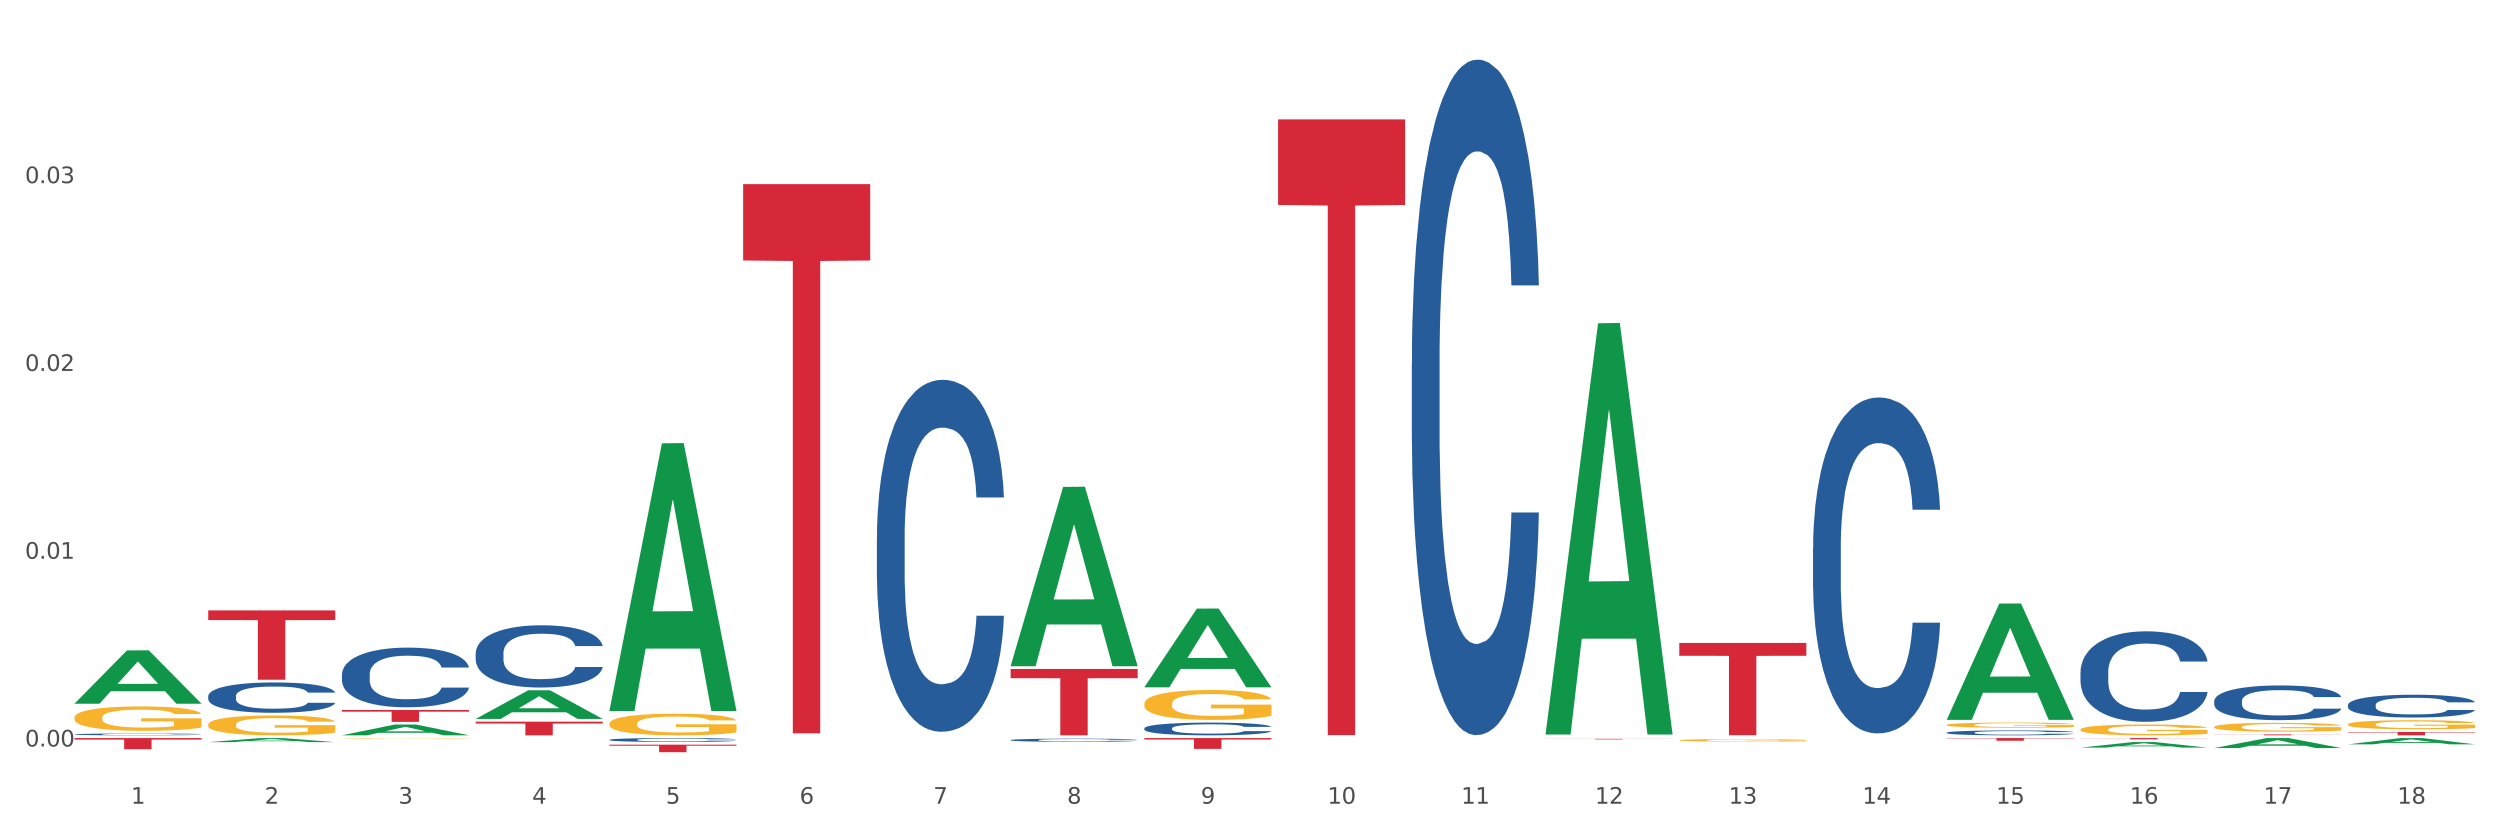 <?xml version="1.0" encoding="utf-8" standalone="no"?>
<!DOCTYPE svg PUBLIC "-//W3C//DTD SVG 1.1//EN"
  "http://www.w3.org/Graphics/SVG/1.1/DTD/svg11.dtd">
<svg xmlns:xlink="http://www.w3.org/1999/xlink" width="1080pt" height="360pt" viewBox="0 0 1080 360" xmlns="http://www.w3.org/2000/svg" version="1.1">
 <rect x="0" y="0" width="1080" height="360" fill="#333333" stroke="none"/>
 <defs>
  <style type="text/css">*{stroke-linejoin: round; stroke-linecap: butt}</style>
 </defs>
 <g id="figure_1">
  <g id="patch_1">
   <path d="M 0 360 
L 1080 360 
L 1080 0 
L 0 0 
z
" style="fill: #ffffff; stroke: #ffffff; stroke-linejoin: miter"/>
  </g>
  <g id="axes_1">
   <g id="matplotlib.axis_1">
    <g id="xtick_1">
     <g id="text_1">
      <!-- 1 -->
      <g style="fill: #4d4d4d" transform="translate(56.563 347.204) scale(0.096 -0.096)">
       <defs>
        <path id="DejaVuSans-31" d="M 794 531 
L 1825 531 
L 1825 4091 
L 703 3866 
L 703 4441 
L 1819 4666 
L 2450 4666 
L 2450 531 
L 3481 531 
L 3481 0 
L 794 0 
L 794 531 
z
" transform="scale(0.016)"/>
       </defs>
       <use xlink:href="#DejaVuSans-31"/>
      </g>
     </g>
    </g>
    <g id="xtick_2">
     <g id="text_2">
      <!-- 2 -->
      <g style="fill: #4d4d4d" transform="translate(114.336 347.204) scale(0.096 -0.096)">
       <defs>
        <path id="DejaVuSans-32" d="M 1228 531 
L 3431 531 
L 3431 0 
L 469 0 
L 469 531 
Q 828 903 1448 1529 
Q 2069 2156 2228 2338 
Q 2531 2678 2651 2914 
Q 2772 3150 2772 3378 
Q 2772 3750 2511 3984 
Q 2250 4219 1831 4219 
Q 1534 4219 1204 4116 
Q 875 4013 500 3803 
L 500 4441 
Q 881 4594 1212 4672 
Q 1544 4750 1819 4750 
Q 2544 4750 2975 4387 
Q 3406 4025 3406 3419 
Q 3406 3131 3298 2873 
Q 3191 2616 2906 2266 
Q 2828 2175 2409 1742 
Q 1991 1309 1228 531 
z
" transform="scale(0.016)"/>
       </defs>
       <use xlink:href="#DejaVuSans-32"/>
      </g>
     </g>
    </g>
    <g id="xtick_3">
     <g id="text_3">
      <!-- 3 -->
      <g style="fill: #4d4d4d" transform="translate(172.109 347.204) scale(0.096 -0.096)">
       <defs>
        <path id="DejaVuSans-33" d="M 2597 2516 
Q 3050 2419 3304 2112 
Q 3559 1806 3559 1356 
Q 3559 666 3084 287 
Q 2609 -91 1734 -91 
Q 1441 -91 1130 -33 
Q 819 25 488 141 
L 488 750 
Q 750 597 1062 519 
Q 1375 441 1716 441 
Q 2309 441 2620 675 
Q 2931 909 2931 1356 
Q 2931 1769 2642 2001 
Q 2353 2234 1838 2234 
L 1294 2234 
L 1294 2753 
L 1863 2753 
Q 2328 2753 2575 2939 
Q 2822 3125 2822 3475 
Q 2822 3834 2567 4026 
Q 2313 4219 1838 4219 
Q 1578 4219 1281 4162 
Q 984 4106 628 3988 
L 628 4550 
Q 988 4650 1302 4700 
Q 1616 4750 1894 4750 
Q 2613 4750 3031 4423 
Q 3450 4097 3450 3541 
Q 3450 3153 3228 2886 
Q 3006 2619 2597 2516 
z
" transform="scale(0.016)"/>
       </defs>
       <use xlink:href="#DejaVuSans-33"/>
      </g>
     </g>
    </g>
    <g id="xtick_4">
     <g id="text_4">
      <!-- 4 -->
      <g style="fill: #4d4d4d" transform="translate(229.882 347.204) scale(0.096 -0.096)">
       <defs>
        <path id="DejaVuSans-34" d="M 2419 4116 
L 825 1625 
L 2419 1625 
L 2419 4116 
z
M 2253 4666 
L 3047 4666 
L 3047 1625 
L 3713 1625 
L 3713 1100 
L 3047 1100 
L 3047 0 
L 2419 0 
L 2419 1100 
L 313 1100 
L 313 1709 
L 2253 4666 
z
" transform="scale(0.016)"/>
       </defs>
       <use xlink:href="#DejaVuSans-34"/>
      </g>
     </g>
    </g>
    <g id="xtick_5">
     <g id="text_5">
      <!-- 5 -->
      <g style="fill: #4d4d4d" transform="translate(287.655 347.204) scale(0.096 -0.096)">
       <defs>
        <path id="DejaVuSans-35" d="M 691 4666 
L 3169 4666 
L 3169 4134 
L 1269 4134 
L 1269 2991 
Q 1406 3038 1543 3061 
Q 1681 3084 1819 3084 
Q 2600 3084 3056 2656 
Q 3513 2228 3513 1497 
Q 3513 744 3044 326 
Q 2575 -91 1722 -91 
Q 1428 -91 1123 -41 
Q 819 9 494 109 
L 494 744 
Q 775 591 1075 516 
Q 1375 441 1709 441 
Q 2250 441 2565 725 
Q 2881 1009 2881 1497 
Q 2881 1984 2565 2268 
Q 2250 2553 1709 2553 
Q 1456 2553 1204 2497 
Q 953 2441 691 2322 
L 691 4666 
z
" transform="scale(0.016)"/>
       </defs>
       <use xlink:href="#DejaVuSans-35"/>
      </g>
     </g>
    </g>
    <g id="xtick_6">
     <g id="text_6">
      <!-- 6 -->
      <g style="fill: #4d4d4d" transform="translate(345.428 347.204) scale(0.096 -0.096)">
       <defs>
        <path id="DejaVuSans-36" d="M 2113 2584 
Q 1688 2584 1439 2293 
Q 1191 2003 1191 1497 
Q 1191 994 1439 701 
Q 1688 409 2113 409 
Q 2538 409 2786 701 
Q 3034 994 3034 1497 
Q 3034 2003 2786 2293 
Q 2538 2584 2113 2584 
z
M 3366 4563 
L 3366 3988 
Q 3128 4100 2886 4159 
Q 2644 4219 2406 4219 
Q 1781 4219 1451 3797 
Q 1122 3375 1075 2522 
Q 1259 2794 1537 2939 
Q 1816 3084 2150 3084 
Q 2853 3084 3261 2657 
Q 3669 2231 3669 1497 
Q 3669 778 3244 343 
Q 2819 -91 2113 -91 
Q 1303 -91 875 529 
Q 447 1150 447 2328 
Q 447 3434 972 4092 
Q 1497 4750 2381 4750 
Q 2619 4750 2861 4703 
Q 3103 4656 3366 4563 
z
" transform="scale(0.016)"/>
       </defs>
       <use xlink:href="#DejaVuSans-36"/>
      </g>
     </g>
    </g>
    <g id="xtick_7">
     <g id="text_7">
      <!-- 7 -->
      <g style="fill: #4d4d4d" transform="translate(403.201 347.204) scale(0.096 -0.096)">
       <defs>
        <path id="DejaVuSans-37" d="M 525 4666 
L 3525 4666 
L 3525 4397 
L 1831 0 
L 1172 0 
L 2766 4134 
L 525 4134 
L 525 4666 
z
" transform="scale(0.016)"/>
       </defs>
       <use xlink:href="#DejaVuSans-37"/>
      </g>
     </g>
    </g>
    <g id="xtick_8">
     <g id="text_8">
      <!-- 8 -->
      <g style="fill: #4d4d4d" transform="translate(460.974 347.204) scale(0.096 -0.096)">
       <defs>
        <path id="DejaVuSans-38" d="M 2034 2216 
Q 1584 2216 1326 1975 
Q 1069 1734 1069 1313 
Q 1069 891 1326 650 
Q 1584 409 2034 409 
Q 2484 409 2743 651 
Q 3003 894 3003 1313 
Q 3003 1734 2745 1975 
Q 2488 2216 2034 2216 
z
M 1403 2484 
Q 997 2584 770 2862 
Q 544 3141 544 3541 
Q 544 4100 942 4425 
Q 1341 4750 2034 4750 
Q 2731 4750 3128 4425 
Q 3525 4100 3525 3541 
Q 3525 3141 3298 2862 
Q 3072 2584 2669 2484 
Q 3125 2378 3379 2068 
Q 3634 1759 3634 1313 
Q 3634 634 3220 271 
Q 2806 -91 2034 -91 
Q 1263 -91 848 271 
Q 434 634 434 1313 
Q 434 1759 690 2068 
Q 947 2378 1403 2484 
z
M 1172 3481 
Q 1172 3119 1398 2916 
Q 1625 2713 2034 2713 
Q 2441 2713 2670 2916 
Q 2900 3119 2900 3481 
Q 2900 3844 2670 4047 
Q 2441 4250 2034 4250 
Q 1625 4250 1398 4047 
Q 1172 3844 1172 3481 
z
" transform="scale(0.016)"/>
       </defs>
       <use xlink:href="#DejaVuSans-38"/>
      </g>
     </g>
    </g>
    <g id="xtick_9">
     <g id="text_9">
      <!-- 9 -->
      <g style="fill: #4d4d4d" transform="translate(518.747 347.204) scale(0.096 -0.096)">
       <defs>
        <path id="DejaVuSans-39" d="M 703 97 
L 703 672 
Q 941 559 1184 500 
Q 1428 441 1663 441 
Q 2288 441 2617 861 
Q 2947 1281 2994 2138 
Q 2813 1869 2534 1725 
Q 2256 1581 1919 1581 
Q 1219 1581 811 2004 
Q 403 2428 403 3163 
Q 403 3881 828 4315 
Q 1253 4750 1959 4750 
Q 2769 4750 3195 4129 
Q 3622 3509 3622 2328 
Q 3622 1225 3098 567 
Q 2575 -91 1691 -91 
Q 1453 -91 1209 -44 
Q 966 3 703 97 
z
M 1959 2075 
Q 2384 2075 2632 2365 
Q 2881 2656 2881 3163 
Q 2881 3666 2632 3958 
Q 2384 4250 1959 4250 
Q 1534 4250 1286 3958 
Q 1038 3666 1038 3163 
Q 1038 2656 1286 2365 
Q 1534 2075 1959 2075 
z
" transform="scale(0.016)"/>
       </defs>
       <use xlink:href="#DejaVuSans-39"/>
      </g>
     </g>
    </g>
    <g id="xtick_10">
     <g id="text_10">
      <!-- 10 -->
      <g style="fill: #4d4d4d" transform="translate(573.466 347.204) scale(0.096 -0.096)">
       <defs>
        <path id="DejaVuSans-30" d="M 2034 4250 
Q 1547 4250 1301 3770 
Q 1056 3291 1056 2328 
Q 1056 1369 1301 889 
Q 1547 409 2034 409 
Q 2525 409 2770 889 
Q 3016 1369 3016 2328 
Q 3016 3291 2770 3770 
Q 2525 4250 2034 4250 
z
M 2034 4750 
Q 2819 4750 3233 4129 
Q 3647 3509 3647 2328 
Q 3647 1150 3233 529 
Q 2819 -91 2034 -91 
Q 1250 -91 836 529 
Q 422 1150 422 2328 
Q 422 3509 836 4129 
Q 1250 4750 2034 4750 
z
" transform="scale(0.016)"/>
       </defs>
       <use xlink:href="#DejaVuSans-31"/>
       <use xlink:href="#DejaVuSans-30" transform="translate(63.623 0)"/>
      </g>
     </g>
    </g>
    <g id="xtick_11">
     <g id="text_11">
      <!-- 11 -->
      <g style="fill: #4d4d4d" transform="translate(631.239 347.204) scale(0.096 -0.096)">
       <use xlink:href="#DejaVuSans-31"/>
       <use xlink:href="#DejaVuSans-31" transform="translate(63.623 0)"/>
      </g>
     </g>
    </g>
    <g id="xtick_12">
     <g id="text_12">
      <!-- 12 -->
      <g style="fill: #4d4d4d" transform="translate(689.012 347.204) scale(0.096 -0.096)">
       <use xlink:href="#DejaVuSans-31"/>
       <use xlink:href="#DejaVuSans-32" transform="translate(63.623 0)"/>
      </g>
     </g>
    </g>
    <g id="xtick_13">
     <g id="text_13">
      <!-- 13 -->
      <g style="fill: #4d4d4d" transform="translate(746.785 347.204) scale(0.096 -0.096)">
       <use xlink:href="#DejaVuSans-31"/>
       <use xlink:href="#DejaVuSans-33" transform="translate(63.623 0)"/>
      </g>
     </g>
    </g>
    <g id="xtick_14">
     <g id="text_14">
      <!-- 14 -->
      <g style="fill: #4d4d4d" transform="translate(804.558 347.204) scale(0.096 -0.096)">
       <use xlink:href="#DejaVuSans-31"/>
       <use xlink:href="#DejaVuSans-34" transform="translate(63.623 0)"/>
      </g>
     </g>
    </g>
    <g id="xtick_15">
     <g id="text_15">
      <!-- 15 -->
      <g style="fill: #4d4d4d" transform="translate(862.331 347.204) scale(0.096 -0.096)">
       <use xlink:href="#DejaVuSans-31"/>
       <use xlink:href="#DejaVuSans-35" transform="translate(63.623 0)"/>
      </g>
     </g>
    </g>
    <g id="xtick_16">
     <g id="text_16">
      <!-- 16 -->
      <g style="fill: #4d4d4d" transform="translate(920.104 347.204) scale(0.096 -0.096)">
       <use xlink:href="#DejaVuSans-31"/>
       <use xlink:href="#DejaVuSans-36" transform="translate(63.623 0)"/>
      </g>
     </g>
    </g>
    <g id="xtick_17">
     <g id="text_17">
      <!-- 17 -->
      <g style="fill: #4d4d4d" transform="translate(977.877 347.204) scale(0.096 -0.096)">
       <use xlink:href="#DejaVuSans-31"/>
       <use xlink:href="#DejaVuSans-37" transform="translate(63.623 0)"/>
      </g>
     </g>
    </g>
    <g id="xtick_18">
     <g id="text_18">
      <!-- 18 -->
      <g style="fill: #4d4d4d" transform="translate(1035.65 347.204) scale(0.096 -0.096)">
       <use xlink:href="#DejaVuSans-31"/>
       <use xlink:href="#DejaVuSans-38" transform="translate(63.623 0)"/>
      </g>
     </g>
    </g>
    <g id="xtick_19"/>
    <g id="xtick_20"/>
    <g id="xtick_21"/>
    <g id="xtick_22"/>
    <g id="xtick_23"/>
    <g id="xtick_24"/>
    <g id="xtick_25"/>
    <g id="xtick_26"/>
    <g id="xtick_27"/>
    <g id="xtick_28"/>
    <g id="xtick_29"/>
    <g id="xtick_30"/>
    <g id="xtick_31"/>
    <g id="xtick_32"/>
    <g id="xtick_33"/>
    <g id="xtick_34"/>
    <g id="xtick_35"/>
   </g>
   <g id="matplotlib.axis_2">
    <g id="ytick_1">
     <g id="text_19">
      <!-- 0.00 -->
      <g style="fill: #4d4d4d" transform="translate(10.8 322.481) scale(0.096 -0.096)">
       <defs>
        <path id="DejaVuSans-2e" d="M 684 794 
L 1344 794 
L 1344 0 
L 684 0 
L 684 794 
z
" transform="scale(0.016)"/>
       </defs>
       <use xlink:href="#DejaVuSans-30"/>
       <use xlink:href="#DejaVuSans-2e" transform="translate(63.623 0)"/>
       <use xlink:href="#DejaVuSans-30" transform="translate(95.41 0)"/>
       <use xlink:href="#DejaVuSans-30" transform="translate(159.033 0)"/>
      </g>
     </g>
    </g>
    <g id="ytick_2">
     <g id="text_20">
      <!-- 0.01 -->
      <g style="fill: #4d4d4d" transform="translate(10.8 241.363) scale(0.096 -0.096)">
       <use xlink:href="#DejaVuSans-30"/>
       <use xlink:href="#DejaVuSans-2e" transform="translate(63.623 0)"/>
       <use xlink:href="#DejaVuSans-30" transform="translate(95.41 0)"/>
       <use xlink:href="#DejaVuSans-31" transform="translate(159.033 0)"/>
      </g>
     </g>
    </g>
    <g id="ytick_3">
     <g id="text_21">
      <!-- 0.02 -->
      <g style="fill: #4d4d4d" transform="translate(10.8 160.245) scale(0.096 -0.096)">
       <use xlink:href="#DejaVuSans-30"/>
       <use xlink:href="#DejaVuSans-2e" transform="translate(63.623 0)"/>
       <use xlink:href="#DejaVuSans-30" transform="translate(95.41 0)"/>
       <use xlink:href="#DejaVuSans-32" transform="translate(159.033 0)"/>
      </g>
     </g>
    </g>
    <g id="ytick_4">
     <g id="text_22">
      <!-- 0.03 -->
      <g style="fill: #4d4d4d" transform="translate(10.8 79.127) scale(0.096 -0.096)">
       <use xlink:href="#DejaVuSans-30"/>
       <use xlink:href="#DejaVuSans-2e" transform="translate(63.623 0)"/>
       <use xlink:href="#DejaVuSans-30" transform="translate(95.41 0)"/>
       <use xlink:href="#DejaVuSans-33" transform="translate(159.033 0)"/>
      </g>
     </g>
    </g>
    <g id="ytick_5"/>
    <g id="ytick_6"/>
    <g id="ytick_7"/>
    <g id="ytick_8"/>
   </g>
   <g id="PolyCollection_1">
    <path d="M 32.175 303.962 
L 32.232 303.94 
L 54.864 280.965 
L 64.257 280.943 
L 87.059 304.005 
L 76.196 304.005 
L 71.273 298.635 
L 47.905 298.635 
L 47.735 298.721 
L 42.982 304.005 
L 32.175 304.005 
L 32.175 303.962 
L 50.847 295.43 
L 68.331 295.408 
L 59.674 285.858 
L 59.561 285.815 
L 59.447 285.88 
L 50.79 295.408 
L 50.847 295.43 
L 32.175 303.962 
z
" clip-path="url(#p51b68d9949)" style="fill: #109648"/>
    <path d="M 840.997 318.834 
L 895.881 318.834 
L 895.881 318.995 
L 874.291 318.996 
L 874.291 319.994 
L 862.456 319.994 
L 862.456 318.996 
L 840.997 318.995 
L 840.997 318.835 
L 840.997 318.834 
z
" clip-path="url(#p51b68d9949)" style="fill: #d62839"/>
    <path d="M 898.77 318.834 
L 953.654 318.834 
L 953.654 318.911 
L 932.064 318.912 
L 932.064 319.391 
L 920.229 319.391 
L 920.229 318.912 
L 898.77 318.911 
L 898.77 318.835 
L 898.77 318.834 
z
" clip-path="url(#p51b68d9949)" style="fill: #d62839"/>
    <path d="M 956.543 317.267 
L 1011.427 317.267 
L 1011.427 317.322 
L 989.837 317.322 
L 989.837 317.662 
L 978.002 317.662 
L 978.002 317.322 
L 956.543 317.322 
L 956.543 317.267 
L 956.543 317.267 
z
" clip-path="url(#p51b68d9949)" style="fill: #d62839"/>
    <path d="M 1014.316 316.229 
L 1069.2 316.229 
L 1069.2 316.428 
L 1047.61 316.43 
L 1047.61 317.662 
L 1035.775 317.662 
L 1035.775 316.43 
L 1014.316 316.428 
L 1014.316 316.231 
L 1014.316 316.229 
z
" clip-path="url(#p51b68d9949)" style="fill: #d62839"/>
    <path d="M 1014.316 304.54 
L 1014.381 304.531 
L 1014.381 304.28 
L 1014.575 303.938 
L 1015.289 303.309 
L 1016.197 302.832 
L 1017.754 302.275 
L 1018.597 302.041 
L 1019.7 301.781 
L 1021.971 301.358 
L 1024.566 300.998 
L 1026.382 300.801 
L 1027.745 300.675 
L 1030.794 300.45 
L 1032.546 300.351 
L 1034.362 300.27 
L 1035.919 300.216 
L 1038.514 300.153 
L 1040.59 300.126 
L 1042.99 300.117 
L 1045.002 300.126 
L 1047.661 300.162 
L 1051.554 300.27 
L 1053.046 300.333 
L 1055.057 300.441 
L 1057.133 300.585 
L 1058.82 300.729 
L 1060.766 300.935 
L 1062.777 301.205 
L 1064.724 301.547 
L 1066.086 301.861 
L 1067.189 302.194 
L 1068.162 302.599 
L 1068.876 303.039 
L 1069.2 303.408 
L 1057.328 303.408 
L 1057.003 303.075 
L 1056.355 302.715 
L 1055.706 302.473 
L 1054.992 302.275 
L 1053.889 302.05 
L 1052.916 301.906 
L 1051.294 301.736 
L 1049.802 301.628 
L 1048.57 301.565 
L 1047.078 301.511 
L 1043.899 301.457 
L 1041.628 301.457 
L 1040.201 301.475 
L 1038.449 301.52 
L 1036.957 301.583 
L 1035.205 301.691 
L 1033.843 301.807 
L 1032.481 301.96 
L 1031.702 302.068 
L 1030.534 302.266 
L 1029.756 302.428 
L 1028.718 302.706 
L 1028.134 302.904 
L 1027.096 303.417 
L 1026.642 303.794 
L 1026.447 304.055 
L 1026.318 304.343 
L 1026.318 305.745 
L 1026.707 306.374 
L 1027.031 306.644 
L 1027.55 306.95 
L 1028.523 307.345 
L 1029.951 307.732 
L 1031.443 308.011 
L 1032.675 308.181 
L 1033.843 308.307 
L 1035.011 308.406 
L 1036.438 308.496 
L 1037.606 308.55 
L 1039.357 308.604 
L 1041.433 308.631 
L 1043.055 308.631 
L 1046.364 308.586 
L 1047.856 308.541 
L 1049.283 308.478 
L 1050.84 308.379 
L 1052.073 308.271 
L 1052.787 308.19 
L 1053.954 308.02 
L 1054.863 307.84 
L 1055.641 307.633 
L 1056.16 307.453 
L 1056.744 307.183 
L 1057.198 306.878 
L 1057.328 306.716 
L 1069.2 306.716 
L 1068.94 307.04 
L 1068.486 307.354 
L 1067.578 307.777 
L 1066.864 308.02 
L 1065.762 308.316 
L 1064.594 308.568 
L 1062.972 308.847 
L 1061.48 309.053 
L 1059.923 309.233 
L 1058.236 309.395 
L 1055.187 309.62 
L 1054.084 309.683 
L 1051.749 309.791 
L 1049.932 309.854 
L 1047.272 309.916 
L 1044.547 309.952 
L 1041.693 309.961 
L 1039.163 309.943 
L 1036.373 309.889 
L 1034.622 309.836 
L 1032.675 309.755 
L 1030.405 309.629 
L 1028.264 309.476 
L 1026.253 309.296 
L 1024.371 309.089 
L 1022.62 308.856 
L 1020.349 308.469 
L 1018.662 308.091 
L 1017.43 307.741 
L 1016.586 307.444 
L 1015.743 307.067 
L 1015.289 306.806 
L 1014.575 306.177 
L 1014.316 305.592 
L 1014.316 304.54 
z
" clip-path="url(#p51b68d9949)" style="fill: #255c99"/>
    <path d="M 956.543 302.847 
L 956.608 302.833 
L 956.608 302.45 
L 956.802 301.93 
L 957.516 300.972 
L 958.424 300.247 
L 959.981 299.399 
L 960.824 299.043 
L 961.927 298.647 
L 964.198 298.003 
L 966.793 297.456 
L 968.609 297.155 
L 969.972 296.964 
L 973.021 296.622 
L 974.773 296.471 
L 976.589 296.348 
L 978.146 296.266 
L 980.741 296.17 
L 982.817 296.129 
L 985.217 296.115 
L 987.229 296.129 
L 989.888 296.184 
L 993.781 296.348 
L 995.273 296.444 
L 997.284 296.608 
L 999.36 296.827 
L 1001.047 297.046 
L 1002.993 297.36 
L 1005.004 297.771 
L 1006.951 298.291 
L 1008.313 298.77 
L 1009.416 299.276 
L 1010.389 299.892 
L 1011.103 300.562 
L 1011.427 301.123 
L 999.555 301.123 
L 999.231 300.617 
L 998.582 300.069 
L 997.933 299.7 
L 997.219 299.399 
L 996.116 299.057 
L 995.143 298.838 
L 993.521 298.578 
L 992.029 298.414 
L 990.797 298.318 
L 989.305 298.236 
L 986.126 298.154 
L 983.855 298.154 
L 982.428 298.181 
L 980.676 298.25 
L 979.184 298.346 
L 977.432 298.51 
L 976.07 298.688 
L 974.708 298.92 
L 973.929 299.084 
L 972.761 299.385 
L 971.983 299.632 
L 970.945 300.056 
L 970.361 300.357 
L 969.323 301.137 
L 968.869 301.711 
L 968.674 302.108 
L 968.545 302.546 
L 968.545 304.68 
L 968.934 305.638 
L 969.258 306.048 
L 969.777 306.513 
L 970.75 307.115 
L 972.178 307.704 
L 973.67 308.128 
L 974.902 308.388 
L 976.07 308.579 
L 977.238 308.73 
L 978.665 308.867 
L 979.833 308.949 
L 981.584 309.031 
L 983.66 309.072 
L 985.282 309.072 
L 988.591 309.003 
L 990.083 308.935 
L 991.51 308.839 
L 993.067 308.689 
L 994.3 308.525 
L 995.014 308.401 
L 996.181 308.141 
L 997.09 307.868 
L 997.868 307.553 
L 998.387 307.28 
L 998.971 306.869 
L 999.425 306.404 
L 999.555 306.158 
L 1011.427 306.158 
L 1011.168 306.65 
L 1010.713 307.129 
L 1009.805 307.772 
L 1009.092 308.141 
L 1007.989 308.593 
L 1006.821 308.976 
L 1005.199 309.4 
L 1003.707 309.715 
L 1002.15 309.988 
L 1000.463 310.235 
L 997.414 310.577 
L 996.311 310.673 
L 993.976 310.837 
L 992.159 310.933 
L 989.499 311.028 
L 986.774 311.083 
L 983.92 311.097 
L 981.39 311.069 
L 978.6 310.987 
L 976.849 310.905 
L 974.902 310.782 
L 972.632 310.59 
L 970.491 310.358 
L 968.48 310.084 
L 966.598 309.77 
L 964.847 309.414 
L 962.576 308.826 
L 960.889 308.251 
L 959.657 307.717 
L 958.813 307.266 
L 957.97 306.691 
L 957.516 306.294 
L 956.802 305.337 
L 956.543 304.447 
L 956.543 302.847 
z
" clip-path="url(#p51b68d9949)" style="fill: #255c99"/>
    <path d="M 898.77 290.292 
L 898.835 290.256 
L 898.835 289.257 
L 899.029 287.9 
L 899.743 285.402 
L 900.651 283.51 
L 902.208 281.297 
L 903.051 280.369 
L 904.154 279.334 
L 906.425 277.656 
L 909.02 276.228 
L 910.836 275.443 
L 912.199 274.943 
L 915.248 274.051 
L 917 273.658 
L 918.816 273.337 
L 920.373 273.123 
L 922.968 272.873 
L 925.044 272.766 
L 927.444 272.73 
L 929.456 272.766 
L 932.116 272.909 
L 936.008 273.337 
L 937.5 273.587 
L 939.511 274.015 
L 941.587 274.586 
L 943.274 275.157 
L 945.22 275.978 
L 947.231 277.049 
L 949.178 278.406 
L 950.54 279.655 
L 951.643 280.976 
L 952.616 282.582 
L 953.33 284.331 
L 953.654 285.794 
L 941.782 285.794 
L 941.458 284.474 
L 940.809 283.046 
L 940.16 282.082 
L 939.446 281.297 
L 938.344 280.405 
L 937.37 279.833 
L 935.749 279.155 
L 934.256 278.727 
L 933.024 278.477 
L 931.532 278.263 
L 928.353 278.049 
L 926.082 278.049 
L 924.655 278.12 
L 922.903 278.299 
L 921.411 278.548 
L 919.659 278.977 
L 918.297 279.441 
L 916.935 280.048 
L 916.156 280.476 
L 914.988 281.261 
L 914.21 281.904 
L 913.172 283.01 
L 912.588 283.795 
L 911.55 285.83 
L 911.096 287.329 
L 910.901 288.364 
L 910.772 289.507 
L 910.772 295.075 
L 911.161 297.574 
L 911.485 298.644 
L 912.004 299.858 
L 912.977 301.428 
L 914.405 302.963 
L 915.897 304.07 
L 917.129 304.748 
L 918.297 305.248 
L 919.465 305.64 
L 920.892 305.997 
L 922.06 306.212 
L 923.811 306.426 
L 925.887 306.533 
L 927.509 306.533 
L 930.818 306.354 
L 932.31 306.176 
L 933.737 305.926 
L 935.294 305.533 
L 936.527 305.105 
L 937.241 304.784 
L 938.408 304.106 
L 939.317 303.392 
L 940.095 302.571 
L 940.614 301.857 
L 941.198 300.786 
L 941.652 299.572 
L 941.782 298.93 
L 953.654 298.93 
L 953.395 300.215 
L 952.94 301.464 
L 952.032 303.142 
L 951.319 304.106 
L 950.216 305.283 
L 949.048 306.283 
L 947.426 307.389 
L 945.934 308.21 
L 944.377 308.924 
L 942.69 309.567 
L 939.641 310.459 
L 938.538 310.709 
L 936.203 311.137 
L 934.386 311.387 
L 931.726 311.637 
L 929.002 311.78 
L 926.147 311.816 
L 923.617 311.744 
L 920.827 311.53 
L 919.076 311.316 
L 917.129 310.995 
L 914.859 310.495 
L 912.718 309.888 
L 910.707 309.174 
L 908.825 308.353 
L 907.074 307.425 
L 904.803 305.89 
L 903.116 304.391 
L 901.884 302.999 
L 901.04 301.821 
L 900.197 300.322 
L 899.743 299.287 
L 899.029 296.788 
L 898.77 294.468 
L 898.77 290.292 
z
" clip-path="url(#p51b68d9949)" style="fill: #255c99"/>
    <path d="M 725.451 277.752 
L 780.335 277.752 
L 780.335 283.292 
L 758.746 283.329 
L 758.746 317.618 
L 746.91 317.618 
L 746.91 283.329 
L 725.451 283.292 
L 725.451 277.789 
L 725.451 277.752 
z
" clip-path="url(#p51b68d9949)" style="fill: #d62839"/>
    <path d="M 840.997 316.498 
L 841.062 316.496 
L 841.062 316.442 
L 841.256 316.369 
L 841.97 316.234 
L 842.878 316.132 
L 844.435 316.012 
L 845.278 315.962 
L 846.381 315.906 
L 848.652 315.815 
L 851.247 315.738 
L 853.063 315.696 
L 854.426 315.669 
L 857.475 315.62 
L 859.227 315.599 
L 861.043 315.582 
L 862.6 315.57 
L 865.195 315.557 
L 867.271 315.551 
L 869.672 315.549 
L 871.683 315.551 
L 874.343 315.559 
L 878.235 315.582 
L 879.727 315.595 
L 881.738 315.618 
L 883.814 315.649 
L 885.501 315.68 
L 887.447 315.725 
L 889.458 315.782 
L 891.405 315.856 
L 892.767 315.923 
L 893.87 315.995 
L 894.843 316.082 
L 895.557 316.176 
L 895.881 316.255 
L 884.009 316.255 
L 883.685 316.184 
L 883.036 316.107 
L 882.387 316.055 
L 881.673 316.012 
L 880.571 315.964 
L 879.597 315.933 
L 877.976 315.896 
L 876.483 315.873 
L 875.251 315.86 
L 873.759 315.848 
L 870.58 315.836 
L 868.309 315.836 
L 866.882 315.84 
L 865.13 315.85 
L 863.638 315.863 
L 861.887 315.887 
L 860.524 315.912 
L 859.162 315.945 
L 858.383 315.968 
L 857.216 316.01 
L 856.437 316.045 
L 855.399 316.105 
L 854.815 316.147 
L 853.777 316.257 
L 853.323 316.338 
L 853.128 316.394 
L 852.999 316.456 
L 852.999 316.757 
L 853.388 316.892 
L 853.712 316.95 
L 854.231 317.015 
L 855.204 317.1 
L 856.632 317.183 
L 858.124 317.243 
L 859.356 317.28 
L 860.524 317.307 
L 861.692 317.328 
L 863.119 317.347 
L 864.287 317.359 
L 866.039 317.37 
L 868.115 317.376 
L 869.736 317.376 
L 873.045 317.367 
L 874.537 317.357 
L 875.964 317.343 
L 877.521 317.322 
L 878.754 317.299 
L 879.468 317.282 
L 880.635 317.245 
L 881.544 317.206 
L 882.322 317.162 
L 882.841 317.123 
L 883.425 317.066 
L 883.879 317 
L 884.009 316.965 
L 895.881 316.965 
L 895.622 317.035 
L 895.167 317.102 
L 894.259 317.193 
L 893.546 317.245 
L 892.443 317.309 
L 891.275 317.363 
L 889.653 317.423 
L 888.161 317.467 
L 886.604 317.506 
L 884.917 317.54 
L 881.868 317.588 
L 880.765 317.602 
L 878.43 317.625 
L 876.613 317.639 
L 873.953 317.652 
L 871.229 317.66 
L 868.374 317.662 
L 865.844 317.658 
L 863.054 317.646 
L 861.303 317.635 
L 859.356 317.617 
L 857.086 317.59 
L 854.945 317.558 
L 852.934 317.519 
L 851.052 317.475 
L 849.301 317.424 
L 847.03 317.341 
L 845.343 317.26 
L 844.111 317.185 
L 843.267 317.122 
L 842.424 317.04 
L 841.97 316.985 
L 841.256 316.849 
L 840.997 316.724 
L 840.997 316.498 
z
" clip-path="url(#p51b68d9949)" style="fill: #255c99"/>
    <path d="M 609.905 156.884 
L 609.97 156.618 
L 609.97 149.155 
L 610.164 139.028 
L 610.878 120.372 
L 611.786 106.247 
L 613.343 89.723 
L 614.187 82.793 
L 615.289 75.065 
L 617.56 62.538 
L 620.155 51.878 
L 621.972 46.015 
L 623.334 42.283 
L 626.383 35.621 
L 628.135 32.689 
L 629.951 30.29 
L 631.508 28.691 
L 634.103 26.826 
L 636.179 26.026 
L 638.58 25.759 
L 640.591 26.026 
L 643.251 27.092 
L 647.143 30.29 
L 648.635 32.156 
L 650.646 35.354 
L 652.722 39.618 
L 654.409 43.882 
L 656.355 50.012 
L 658.367 58.008 
L 660.313 68.135 
L 661.675 77.463 
L 662.778 87.324 
L 663.751 99.317 
L 664.465 112.376 
L 664.789 123.304 
L 652.917 123.304 
L 652.593 113.443 
L 651.944 102.782 
L 651.295 95.586 
L 650.581 89.723 
L 649.479 83.06 
L 648.505 78.796 
L 646.884 73.732 
L 645.391 70.534 
L 644.159 68.668 
L 642.667 67.069 
L 639.488 65.47 
L 637.217 65.47 
L 635.79 66.003 
L 634.038 67.336 
L 632.546 69.201 
L 630.795 72.399 
L 629.432 75.864 
L 628.07 80.395 
L 627.291 83.593 
L 626.124 89.456 
L 625.345 94.254 
L 624.307 102.515 
L 623.723 108.379 
L 622.685 123.57 
L 622.231 134.764 
L 622.036 142.493 
L 621.907 151.021 
L 621.907 192.597 
L 622.296 211.253 
L 622.62 219.249 
L 623.139 228.31 
L 624.112 240.037 
L 625.54 251.497 
L 627.032 259.759 
L 628.264 264.822 
L 629.432 268.554 
L 630.6 271.485 
L 632.027 274.15 
L 633.195 275.749 
L 634.947 277.349 
L 637.023 278.148 
L 638.644 278.148 
L 641.953 276.815 
L 643.445 275.483 
L 644.872 273.617 
L 646.429 270.686 
L 647.662 267.488 
L 648.376 265.089 
L 649.543 260.025 
L 650.452 254.695 
L 651.23 248.565 
L 651.749 243.235 
L 652.333 235.239 
L 652.787 226.178 
L 652.917 221.381 
L 664.789 221.381 
L 664.53 230.975 
L 664.076 240.303 
L 663.167 252.829 
L 662.454 260.025 
L 661.351 268.82 
L 660.183 276.282 
L 658.561 284.544 
L 657.069 290.674 
L 655.512 296.004 
L 653.825 300.802 
L 650.776 307.465 
L 649.673 309.33 
L 647.338 312.528 
L 645.521 314.394 
L 642.861 316.26 
L 640.137 317.326 
L 637.282 317.592 
L 634.752 317.059 
L 631.962 315.46 
L 630.211 313.861 
L 628.264 311.462 
L 625.994 307.731 
L 623.853 303.2 
L 621.842 297.87 
L 619.96 291.74 
L 618.209 284.811 
L 615.938 273.351 
L 614.251 262.157 
L 613.019 251.763 
L 612.175 242.968 
L 611.332 231.775 
L 610.878 224.046 
L 610.164 205.39 
L 609.905 188.066 
L 609.905 156.884 
z
" clip-path="url(#p51b68d9949)" style="fill: #255c99"/>
    <path d="M 494.359 314.636 
L 494.424 314.631 
L 494.424 314.491 
L 494.618 314.3 
L 495.332 313.949 
L 496.24 313.683 
L 497.797 313.372 
L 498.641 313.241 
L 499.743 313.096 
L 502.014 312.86 
L 504.609 312.659 
L 506.426 312.549 
L 507.788 312.479 
L 510.837 312.353 
L 512.589 312.298 
L 514.405 312.253 
L 515.962 312.223 
L 518.557 312.188 
L 520.633 312.172 
L 523.034 312.167 
L 525.045 312.172 
L 527.705 312.193 
L 531.597 312.253 
L 533.089 312.288 
L 535.1 312.348 
L 537.176 312.428 
L 538.863 312.509 
L 540.809 312.624 
L 542.821 312.775 
L 544.767 312.965 
L 546.129 313.141 
L 547.232 313.327 
L 548.205 313.552 
L 548.919 313.798 
L 549.243 314.004 
L 537.371 314.004 
L 537.047 313.818 
L 536.398 313.618 
L 535.749 313.482 
L 535.036 313.372 
L 533.933 313.246 
L 532.96 313.166 
L 531.338 313.071 
L 529.846 313.01 
L 528.613 312.975 
L 527.121 312.945 
L 523.942 312.915 
L 521.671 312.915 
L 520.244 312.925 
L 518.492 312.95 
L 517 312.985 
L 515.249 313.046 
L 513.886 313.111 
L 512.524 313.196 
L 511.745 313.256 
L 510.578 313.367 
L 509.799 313.457 
L 508.761 313.613 
L 508.177 313.723 
L 507.139 314.009 
L 506.685 314.22 
L 506.49 314.365 
L 506.361 314.526 
L 506.361 315.309 
L 506.75 315.66 
L 507.074 315.81 
L 507.593 315.981 
L 508.566 316.202 
L 509.994 316.417 
L 511.486 316.573 
L 512.718 316.668 
L 513.886 316.739 
L 515.054 316.794 
L 516.481 316.844 
L 517.649 316.874 
L 519.401 316.904 
L 521.477 316.919 
L 523.099 316.919 
L 526.407 316.894 
L 527.899 316.869 
L 529.327 316.834 
L 530.884 316.779 
L 532.116 316.718 
L 532.83 316.673 
L 533.998 316.578 
L 534.906 316.478 
L 535.684 316.362 
L 536.203 316.262 
L 536.787 316.111 
L 537.241 315.941 
L 537.371 315.85 
L 549.243 315.85 
L 548.984 316.031 
L 548.53 316.207 
L 547.621 316.443 
L 546.908 316.578 
L 545.805 316.744 
L 544.637 316.884 
L 543.015 317.04 
L 541.523 317.155 
L 539.966 317.255 
L 538.279 317.346 
L 535.23 317.471 
L 534.127 317.506 
L 531.792 317.566 
L 529.975 317.602 
L 527.315 317.637 
L 524.591 317.657 
L 521.736 317.662 
L 519.206 317.652 
L 516.416 317.622 
L 514.665 317.592 
L 512.718 317.546 
L 510.448 317.476 
L 508.307 317.391 
L 506.296 317.29 
L 504.414 317.175 
L 502.663 317.045 
L 500.392 316.829 
L 498.705 316.618 
L 497.473 316.422 
L 496.629 316.257 
L 495.786 316.046 
L 495.332 315.901 
L 494.618 315.549 
L 494.359 315.223 
L 494.359 314.636 
z
" clip-path="url(#p51b68d9949)" style="fill: #255c99"/>
    <path d="M 436.586 319.712 
L 436.651 319.711 
L 436.651 319.676 
L 436.845 319.629 
L 437.559 319.543 
L 438.467 319.477 
L 440.024 319.4 
L 440.868 319.368 
L 441.97 319.332 
L 444.241 319.274 
L 446.836 319.225 
L 448.653 319.198 
L 450.015 319.18 
L 453.064 319.149 
L 454.816 319.136 
L 456.632 319.125 
L 458.189 319.117 
L 460.784 319.108 
L 462.86 319.105 
L 465.261 319.104 
L 467.272 319.105 
L 469.932 319.11 
L 473.824 319.125 
L 475.316 319.133 
L 477.327 319.148 
L 479.403 319.168 
L 481.09 319.188 
L 483.036 319.216 
L 485.048 319.253 
L 486.994 319.3 
L 488.356 319.344 
L 489.459 319.389 
L 490.432 319.445 
L 491.146 319.506 
L 491.47 319.556 
L 479.598 319.556 
L 479.274 319.511 
L 478.625 319.461 
L 477.976 319.428 
L 477.263 319.4 
L 476.16 319.37 
L 475.187 319.35 
L 473.565 319.326 
L 472.073 319.311 
L 470.84 319.303 
L 469.348 319.295 
L 466.169 319.288 
L 463.898 319.288 
L 462.471 319.29 
L 460.719 319.297 
L 459.227 319.305 
L 457.476 319.32 
L 456.113 319.336 
L 454.751 319.357 
L 453.972 319.372 
L 452.805 319.399 
L 452.026 319.421 
L 450.988 319.46 
L 450.404 319.487 
L 449.366 319.558 
L 448.912 319.61 
L 448.718 319.645 
L 448.588 319.685 
L 448.588 319.878 
L 448.977 319.965 
L 449.301 320.002 
L 449.82 320.044 
L 450.794 320.098 
L 452.221 320.151 
L 453.713 320.19 
L 454.946 320.213 
L 456.113 320.231 
L 457.281 320.244 
L 458.708 320.257 
L 459.876 320.264 
L 461.628 320.271 
L 463.704 320.275 
L 465.326 320.275 
L 468.634 320.269 
L 470.126 320.263 
L 471.554 320.254 
L 473.111 320.24 
L 474.343 320.226 
L 475.057 320.214 
L 476.225 320.191 
L 477.133 320.166 
L 477.911 320.138 
L 478.43 320.113 
L 479.014 320.076 
L 479.468 320.034 
L 479.598 320.012 
L 491.47 320.012 
L 491.211 320.056 
L 490.757 320.099 
L 489.848 320.158 
L 489.135 320.191 
L 488.032 320.232 
L 486.864 320.266 
L 485.242 320.305 
L 483.75 320.333 
L 482.193 320.358 
L 480.506 320.38 
L 477.457 320.411 
L 476.354 320.42 
L 474.019 320.435 
L 472.202 320.443 
L 469.542 320.452 
L 466.818 320.457 
L 463.963 320.458 
L 461.433 320.456 
L 458.643 320.448 
L 456.892 320.441 
L 454.946 320.43 
L 452.675 320.412 
L 450.534 320.391 
L 448.523 320.367 
L 446.642 320.338 
L 444.89 320.306 
L 442.619 320.253 
L 440.932 320.201 
L 439.7 320.153 
L 438.856 320.112 
L 438.013 320.06 
L 437.559 320.024 
L 436.845 319.937 
L 436.586 319.857 
L 436.586 319.712 
z
" clip-path="url(#p51b68d9949)" style="fill: #255c99"/>
    <path d="M 378.813 232.399 
L 378.878 232.26 
L 378.878 228.372 
L 379.072 223.096 
L 379.786 213.376 
L 380.694 206.017 
L 382.251 197.408 
L 383.095 193.798 
L 384.198 189.772 
L 386.468 183.245 
L 389.063 177.691 
L 390.88 174.637 
L 392.242 172.693 
L 395.291 169.221 
L 397.043 167.694 
L 398.859 166.444 
L 400.416 165.611 
L 403.011 164.639 
L 405.087 164.223 
L 407.488 164.084 
L 409.499 164.223 
L 412.159 164.778 
L 416.051 166.444 
L 417.543 167.416 
L 419.554 169.083 
L 421.63 171.304 
L 423.317 173.526 
L 425.263 176.719 
L 427.275 180.885 
L 429.221 186.161 
L 430.583 191.021 
L 431.686 196.159 
L 432.659 202.407 
L 433.373 209.211 
L 433.697 214.904 
L 421.825 214.904 
L 421.501 209.766 
L 420.852 204.212 
L 420.203 200.463 
L 419.49 197.408 
L 418.387 193.937 
L 417.414 191.715 
L 415.792 189.077 
L 414.3 187.411 
L 413.067 186.439 
L 411.575 185.606 
L 408.396 184.773 
L 406.125 184.773 
L 404.698 185.051 
L 402.946 185.745 
L 401.454 186.717 
L 399.703 188.383 
L 398.34 190.188 
L 396.978 192.549 
L 396.199 194.215 
L 395.032 197.27 
L 394.253 199.769 
L 393.215 204.073 
L 392.631 207.128 
L 391.593 215.043 
L 391.139 220.874 
L 390.945 224.901 
L 390.815 229.344 
L 390.815 251.005 
L 391.204 260.725 
L 391.528 264.891 
L 392.047 269.612 
L 393.021 275.721 
L 394.448 281.692 
L 395.94 285.996 
L 397.173 288.634 
L 398.34 290.578 
L 399.508 292.106 
L 400.935 293.494 
L 402.103 294.327 
L 403.855 295.16 
L 405.931 295.577 
L 407.553 295.577 
L 410.861 294.883 
L 412.353 294.188 
L 413.781 293.216 
L 415.338 291.689 
L 416.57 290.023 
L 417.284 288.773 
L 418.452 286.135 
L 419.36 283.358 
L 420.138 280.164 
L 420.657 277.387 
L 421.241 273.222 
L 421.695 268.501 
L 421.825 266.001 
L 433.697 266.001 
L 433.438 271 
L 432.984 275.86 
L 432.075 282.386 
L 431.362 286.135 
L 430.259 290.717 
L 429.091 294.605 
L 427.469 298.909 
L 425.977 302.103 
L 424.42 304.88 
L 422.733 307.379 
L 419.684 310.851 
L 418.581 311.823 
L 416.246 313.489 
L 414.429 314.461 
L 411.769 315.433 
L 409.045 315.988 
L 406.19 316.127 
L 403.66 315.849 
L 400.87 315.016 
L 399.119 314.183 
L 397.173 312.933 
L 394.902 310.989 
L 392.761 308.629 
L 390.75 305.852 
L 388.869 302.658 
L 387.117 299.048 
L 384.846 293.078 
L 383.16 287.246 
L 381.927 281.831 
L 381.084 277.248 
L 380.24 271.417 
L 379.786 267.39 
L 379.072 257.67 
L 378.813 248.645 
L 378.813 232.399 
z
" clip-path="url(#p51b68d9949)" style="fill: #255c99"/>
    <path d="M 263.267 319.594 
L 263.332 319.593 
L 263.332 319.55 
L 263.526 319.491 
L 264.24 319.383 
L 265.148 319.301 
L 266.705 319.205 
L 267.549 319.165 
L 268.652 319.12 
L 270.922 319.047 
L 273.517 318.986 
L 275.334 318.952 
L 276.696 318.93 
L 279.745 318.891 
L 281.497 318.874 
L 283.313 318.86 
L 284.87 318.851 
L 287.465 318.84 
L 289.541 318.836 
L 291.942 318.834 
L 293.953 318.836 
L 296.613 318.842 
L 300.505 318.86 
L 301.997 318.871 
L 304.008 318.89 
L 306.084 318.914 
L 307.771 318.939 
L 309.717 318.975 
L 311.729 319.021 
L 313.675 319.08 
L 315.037 319.134 
L 316.14 319.191 
L 317.113 319.261 
L 317.827 319.336 
L 318.151 319.4 
L 306.279 319.4 
L 305.955 319.343 
L 305.306 319.281 
L 304.657 319.239 
L 303.944 319.205 
L 302.841 319.166 
L 301.868 319.142 
L 300.246 319.112 
L 298.754 319.094 
L 297.521 319.083 
L 296.029 319.074 
L 292.85 319.064 
L 290.579 319.064 
L 289.152 319.067 
L 287.4 319.075 
L 285.908 319.086 
L 284.157 319.105 
L 282.794 319.125 
L 281.432 319.151 
L 280.653 319.169 
L 279.486 319.203 
L 278.707 319.231 
L 277.669 319.279 
L 277.085 319.313 
L 276.047 319.401 
L 275.593 319.466 
L 275.399 319.511 
L 275.269 319.56 
L 275.269 319.801 
L 275.658 319.91 
L 275.982 319.956 
L 276.501 320.009 
L 277.475 320.077 
L 278.902 320.143 
L 280.394 320.191 
L 281.627 320.22 
L 282.794 320.242 
L 283.962 320.259 
L 285.389 320.274 
L 286.557 320.284 
L 288.309 320.293 
L 290.385 320.298 
L 292.007 320.298 
L 295.315 320.29 
L 296.807 320.282 
L 298.235 320.271 
L 299.792 320.254 
L 301.024 320.236 
L 301.738 320.222 
L 302.906 320.192 
L 303.814 320.162 
L 304.592 320.126 
L 305.111 320.095 
L 305.695 320.049 
L 306.149 319.996 
L 306.279 319.968 
L 318.151 319.968 
L 317.892 320.024 
L 317.438 320.078 
L 316.529 320.151 
L 315.816 320.192 
L 314.713 320.243 
L 313.545 320.287 
L 311.923 320.335 
L 310.431 320.37 
L 308.874 320.401 
L 307.187 320.429 
L 304.138 320.468 
L 303.035 320.478 
L 300.7 320.497 
L 298.883 320.508 
L 296.223 320.519 
L 293.499 320.525 
L 290.644 320.526 
L 288.114 320.523 
L 285.324 320.514 
L 283.573 320.505 
L 281.627 320.491 
L 279.356 320.469 
L 277.215 320.443 
L 275.204 320.412 
L 273.323 320.376 
L 271.571 320.336 
L 269.3 320.27 
L 267.614 320.205 
L 266.381 320.145 
L 265.538 320.094 
L 264.694 320.029 
L 264.24 319.984 
L 263.526 319.876 
L 263.267 319.775 
L 263.267 319.594 
z
" clip-path="url(#p51b68d9949)" style="fill: #255c99"/>
    <path d="M 205.494 282.206 
L 205.559 282.182 
L 205.559 281.494 
L 205.753 280.561 
L 206.467 278.842 
L 207.375 277.541 
L 208.932 276.018 
L 209.776 275.38 
L 210.879 274.668 
L 213.149 273.514 
L 215.744 272.532 
L 217.561 271.991 
L 218.923 271.648 
L 221.972 271.034 
L 223.724 270.764 
L 225.54 270.543 
L 227.097 270.395 
L 229.692 270.224 
L 231.768 270.15 
L 234.169 270.125 
L 236.18 270.15 
L 238.84 270.248 
L 242.732 270.543 
L 244.224 270.715 
L 246.236 271.009 
L 248.312 271.402 
L 249.998 271.795 
L 251.945 272.36 
L 253.956 273.096 
L 255.902 274.03 
L 257.264 274.889 
L 258.367 275.798 
L 259.34 276.902 
L 260.054 278.106 
L 260.378 279.112 
L 248.506 279.112 
L 248.182 278.204 
L 247.533 277.222 
L 246.884 276.559 
L 246.171 276.018 
L 245.068 275.405 
L 244.095 275.012 
L 242.473 274.545 
L 240.981 274.251 
L 239.748 274.079 
L 238.256 273.931 
L 235.077 273.784 
L 232.806 273.784 
L 231.379 273.833 
L 229.627 273.956 
L 228.135 274.128 
L 226.384 274.422 
L 225.021 274.742 
L 223.659 275.159 
L 222.88 275.454 
L 221.713 275.994 
L 220.934 276.436 
L 219.896 277.197 
L 219.312 277.737 
L 218.274 279.137 
L 217.82 280.168 
L 217.626 280.88 
L 217.496 281.666 
L 217.496 285.497 
L 217.885 287.216 
L 218.209 287.952 
L 218.728 288.787 
L 219.702 289.867 
L 221.129 290.923 
L 222.621 291.685 
L 223.854 292.151 
L 225.021 292.495 
L 226.189 292.765 
L 227.616 293.01 
L 228.784 293.158 
L 230.536 293.305 
L 232.612 293.379 
L 234.234 293.379 
L 237.542 293.256 
L 239.034 293.133 
L 240.462 292.961 
L 242.019 292.691 
L 243.251 292.397 
L 243.965 292.176 
L 245.133 291.709 
L 246.041 291.218 
L 246.819 290.653 
L 247.338 290.162 
L 247.922 289.425 
L 248.376 288.591 
L 248.506 288.149 
L 260.378 288.149 
L 260.119 289.033 
L 259.665 289.892 
L 258.756 291.046 
L 258.043 291.709 
L 256.94 292.519 
L 255.772 293.207 
L 254.15 293.968 
L 252.658 294.533 
L 251.101 295.024 
L 249.414 295.466 
L 246.365 296.08 
L 245.262 296.252 
L 242.927 296.546 
L 241.11 296.718 
L 238.45 296.89 
L 235.726 296.988 
L 232.871 297.013 
L 230.341 296.964 
L 227.551 296.817 
L 225.8 296.669 
L 223.854 296.448 
L 221.583 296.104 
L 219.442 295.687 
L 217.431 295.196 
L 215.55 294.631 
L 213.798 293.993 
L 211.527 292.937 
L 209.841 291.906 
L 208.608 290.948 
L 207.765 290.138 
L 206.921 289.106 
L 206.467 288.394 
L 205.753 286.675 
L 205.494 285.079 
L 205.494 282.206 
z
" clip-path="url(#p51b68d9949)" style="fill: #255c99"/>
    <path d="M 147.721 291.353 
L 147.786 291.33 
L 147.786 290.671 
L 147.98 289.777 
L 148.694 288.13 
L 149.602 286.882 
L 151.159 285.423 
L 152.003 284.812 
L 153.106 284.129 
L 155.376 283.023 
L 157.971 282.082 
L 159.788 281.564 
L 161.15 281.235 
L 164.199 280.646 
L 165.951 280.388 
L 167.767 280.176 
L 169.324 280.035 
L 171.919 279.87 
L 173.995 279.799 
L 176.396 279.776 
L 178.407 279.799 
L 181.067 279.893 
L 184.959 280.176 
L 186.451 280.341 
L 188.463 280.623 
L 190.539 280.999 
L 192.225 281.376 
L 194.172 281.917 
L 196.183 282.623 
L 198.129 283.517 
L 199.491 284.341 
L 200.594 285.212 
L 201.567 286.271 
L 202.281 287.424 
L 202.605 288.388 
L 190.733 288.388 
L 190.409 287.518 
L 189.76 286.576 
L 189.111 285.941 
L 188.398 285.423 
L 187.295 284.835 
L 186.322 284.459 
L 184.7 284.011 
L 183.208 283.729 
L 181.975 283.564 
L 180.483 283.423 
L 177.304 283.282 
L 175.033 283.282 
L 173.606 283.329 
L 171.854 283.447 
L 170.362 283.611 
L 168.611 283.894 
L 167.248 284.2 
L 165.886 284.6 
L 165.107 284.882 
L 163.94 285.4 
L 163.161 285.823 
L 162.123 286.553 
L 161.539 287.071 
L 160.501 288.412 
L 160.047 289.4 
L 159.853 290.083 
L 159.723 290.836 
L 159.723 294.507 
L 160.112 296.154 
L 160.436 296.86 
L 160.955 297.66 
L 161.929 298.695 
L 163.356 299.707 
L 164.848 300.437 
L 166.081 300.884 
L 167.248 301.213 
L 168.416 301.472 
L 169.843 301.707 
L 171.011 301.848 
L 172.763 301.99 
L 174.839 302.06 
L 176.461 302.06 
L 179.769 301.943 
L 181.261 301.825 
L 182.689 301.66 
L 184.246 301.401 
L 185.478 301.119 
L 186.192 300.907 
L 187.36 300.46 
L 188.268 299.989 
L 189.046 299.448 
L 189.565 298.978 
L 190.149 298.272 
L 190.603 297.472 
L 190.733 297.048 
L 202.605 297.048 
L 202.346 297.895 
L 201.892 298.719 
L 200.983 299.825 
L 200.27 300.46 
L 199.167 301.237 
L 197.999 301.896 
L 196.377 302.625 
L 194.885 303.166 
L 193.328 303.637 
L 191.641 304.06 
L 188.592 304.649 
L 187.489 304.813 
L 185.154 305.096 
L 183.337 305.261 
L 180.678 305.425 
L 177.953 305.519 
L 175.098 305.543 
L 172.568 305.496 
L 169.778 305.355 
L 168.027 305.213 
L 166.081 305.002 
L 163.81 304.672 
L 161.669 304.272 
L 159.658 303.802 
L 157.777 303.26 
L 156.025 302.649 
L 153.754 301.637 
L 152.068 300.648 
L 150.835 299.731 
L 149.992 298.954 
L 149.148 297.966 
L 148.694 297.283 
L 147.98 295.636 
L 147.721 294.107 
L 147.721 291.353 
z
" clip-path="url(#p51b68d9949)" style="fill: #255c99"/>
    <path d="M 783.224 236.917 
L 783.289 236.784 
L 783.289 233.073 
L 783.483 228.037 
L 784.197 218.759 
L 785.105 211.735 
L 786.662 203.518 
L 787.506 200.072 
L 788.608 196.229 
L 790.879 189.999 
L 793.474 184.698 
L 795.291 181.782 
L 796.653 179.927 
L 799.702 176.613 
L 801.454 175.155 
L 803.27 173.963 
L 804.827 173.167 
L 807.422 172.24 
L 809.498 171.842 
L 811.899 171.71 
L 813.91 171.842 
L 816.57 172.372 
L 820.462 173.963 
L 821.954 174.89 
L 823.965 176.481 
L 826.041 178.601 
L 827.728 180.722 
L 829.674 183.77 
L 831.685 187.746 
L 833.632 192.783 
L 834.994 197.421 
L 836.097 202.325 
L 837.07 208.289 
L 837.784 214.783 
L 838.108 220.217 
L 826.236 220.217 
L 825.912 215.314 
L 825.263 210.012 
L 824.614 206.434 
L 823.9 203.518 
L 822.798 200.205 
L 821.824 198.084 
L 820.203 195.566 
L 818.71 193.975 
L 817.478 193.048 
L 815.986 192.252 
L 812.807 191.457 
L 810.536 191.457 
L 809.109 191.722 
L 807.357 192.385 
L 805.865 193.313 
L 804.114 194.903 
L 802.751 196.626 
L 801.389 198.879 
L 800.61 200.47 
L 799.443 203.385 
L 798.664 205.771 
L 797.626 209.88 
L 797.042 212.795 
L 796.004 220.35 
L 795.55 225.916 
L 795.355 229.76 
L 795.226 234.001 
L 795.226 254.676 
L 795.615 263.954 
L 795.939 267.93 
L 796.458 272.436 
L 797.431 278.268 
L 798.859 283.967 
L 800.351 288.075 
L 801.583 290.593 
L 802.751 292.449 
L 803.919 293.907 
L 805.346 295.232 
L 806.514 296.027 
L 808.266 296.823 
L 810.342 297.22 
L 811.963 297.22 
L 815.272 296.558 
L 816.764 295.895 
L 818.191 294.967 
L 819.748 293.509 
L 820.981 291.919 
L 821.695 290.726 
L 822.862 288.208 
L 823.771 285.557 
L 824.549 282.509 
L 825.068 279.858 
L 825.652 275.882 
L 826.106 271.376 
L 826.236 268.99 
L 838.108 268.99 
L 837.849 273.762 
L 837.394 278.4 
L 836.486 284.629 
L 835.773 288.208 
L 834.67 292.581 
L 833.502 296.292 
L 831.88 300.401 
L 830.388 303.449 
L 828.831 306.1 
L 827.144 308.486 
L 824.095 311.799 
L 822.992 312.727 
L 820.657 314.317 
L 818.84 315.245 
L 816.18 316.173 
L 813.456 316.703 
L 810.601 316.835 
L 808.071 316.57 
L 805.281 315.775 
L 803.53 314.98 
L 801.583 313.787 
L 799.313 311.932 
L 797.172 309.679 
L 795.161 307.028 
L 793.279 303.98 
L 791.528 300.534 
L 789.257 294.835 
L 787.57 289.268 
L 786.338 284.099 
L 785.494 279.726 
L 784.651 274.159 
L 784.197 270.316 
L 783.483 261.038 
L 783.224 252.423 
L 783.224 236.917 
z
" clip-path="url(#p51b68d9949)" style="fill: #255c99"/>
    <path d="M 32.175 310.047 
L 32.24 310.037 
L 32.24 309.691 
L 32.369 309.393 
L 33.017 308.671 
L 33.989 308.074 
L 34.702 307.757 
L 35.415 307.497 
L 36.257 307.237 
L 37.294 306.967 
L 39.173 306.573 
L 40.34 306.371 
L 41.765 306.159 
L 44.357 305.851 
L 46.236 305.678 
L 48.18 305.534 
L 51.355 305.36 
L 53.429 305.283 
L 55.632 305.226 
L 58.289 305.187 
L 60.298 305.177 
L 64.704 305.206 
L 68.462 305.293 
L 70.277 305.36 
L 72.609 305.476 
L 73.84 305.553 
L 75.849 305.707 
L 77.923 305.909 
L 79.348 306.082 
L 81.487 306.409 
L 83.107 306.736 
L 84.597 307.141 
L 85.375 307.42 
L 85.958 307.68 
L 86.476 307.978 
L 86.995 308.449 
L 75.331 308.449 
L 74.877 308.113 
L 74.164 307.795 
L 73.128 307.487 
L 72.22 307.295 
L 70.665 307.054 
L 69.24 306.9 
L 67.749 306.785 
L 65.935 306.688 
L 64.509 306.64 
L 62.501 306.602 
L 58.548 306.611 
L 55.891 306.688 
L 54.077 306.785 
L 52.911 306.871 
L 51.874 306.967 
L 50.707 307.102 
L 49.347 307.304 
L 48.375 307.487 
L 47.403 307.718 
L 46.625 307.949 
L 45.912 308.219 
L 45.329 308.507 
L 44.876 308.806 
L 44.487 309.171 
L 44.163 309.778 
L 44.163 311.096 
L 44.292 311.394 
L 44.616 311.789 
L 45.005 312.087 
L 45.653 312.443 
L 46.236 312.684 
L 47.338 313.03 
L 48.569 313.319 
L 49.541 313.502 
L 50.513 313.656 
L 52.198 313.868 
L 54.077 314.041 
L 55.697 314.147 
L 57.9 314.243 
L 59.39 314.281 
L 60.686 314.301 
L 63.861 314.301 
L 66.129 314.272 
L 68.657 314.204 
L 70.601 314.118 
L 72.22 314.012 
L 74.035 313.839 
L 75.201 313.675 
L 75.201 311.664 
L 60.946 311.654 
L 60.946 310.316 
L 87.059 310.316 
L 87.059 314.243 
L 85.958 314.445 
L 84.727 314.628 
L 83.431 314.791 
L 81.487 314.994 
L 79.154 315.186 
L 77.08 315.321 
L 74.877 315.436 
L 72.285 315.542 
L 68.916 315.638 
L 66.842 315.677 
L 64.25 315.706 
L 61.205 315.715 
L 58.548 315.696 
L 55.956 315.648 
L 53.235 315.561 
L 50.578 315.436 
L 48.569 315.311 
L 46.56 315.157 
L 44.422 314.955 
L 42.737 314.763 
L 41.441 314.589 
L 40.016 314.368 
L 38.46 314.079 
L 37.294 313.819 
L 36.257 313.55 
L 35.156 313.204 
L 34.378 312.905 
L 33.601 312.53 
L 33.147 312.251 
L 32.629 311.818 
L 32.24 311.211 
L 32.175 310.047 
z
" clip-path="url(#p51b68d9949)" style="fill: #f7b32b"/>
    <path d="M 667.678 319.167 
L 722.562 319.167 
L 722.562 319.203 
L 700.973 319.203 
L 700.973 319.427 
L 689.137 319.427 
L 689.137 319.203 
L 667.678 319.203 
L 667.678 319.167 
L 667.678 319.167 
z
" clip-path="url(#p51b68d9949)" style="fill: #d62839"/>
    <path d="M 494.359 318.834 
L 549.243 318.834 
L 549.243 319.483 
L 527.654 319.487 
L 527.654 323.502 
L 515.818 323.502 
L 515.818 319.487 
L 494.359 319.483 
L 494.359 318.838 
L 494.359 318.834 
z
" clip-path="url(#p51b68d9949)" style="fill: #d62839"/>
    <path d="M 89.948 313.051 
L 90.013 313.043 
L 90.013 312.762 
L 90.142 312.519 
L 90.79 311.932 
L 91.762 311.447 
L 92.475 311.188 
L 93.188 310.977 
L 94.03 310.765 
L 95.067 310.546 
L 96.946 310.225 
L 98.113 310.061 
L 99.538 309.889 
L 102.13 309.638 
L 104.009 309.497 
L 105.953 309.38 
L 109.128 309.239 
L 111.202 309.176 
L 113.405 309.129 
L 116.062 309.098 
L 118.071 309.09 
L 122.477 309.114 
L 126.235 309.184 
L 128.049 309.239 
L 130.382 309.333 
L 131.613 309.396 
L 133.622 309.521 
L 135.696 309.685 
L 137.121 309.826 
L 139.26 310.092 
L 140.88 310.358 
L 142.37 310.687 
L 143.148 310.914 
L 143.731 311.126 
L 144.249 311.368 
L 144.768 311.752 
L 133.104 311.752 
L 132.65 311.478 
L 131.937 311.22 
L 130.901 310.969 
L 129.993 310.812 
L 128.438 310.617 
L 127.013 310.492 
L 125.522 310.398 
L 123.708 310.319 
L 122.282 310.28 
L 120.274 310.249 
L 116.321 310.257 
L 113.664 310.319 
L 111.85 310.398 
L 110.684 310.468 
L 109.647 310.546 
L 108.48 310.656 
L 107.12 310.82 
L 106.148 310.969 
L 105.176 311.157 
L 104.398 311.345 
L 103.685 311.564 
L 103.102 311.799 
L 102.648 312.041 
L 102.26 312.339 
L 101.936 312.832 
L 101.936 313.904 
L 102.065 314.147 
L 102.389 314.468 
L 102.778 314.711 
L 103.426 315 
L 104.009 315.196 
L 105.111 315.478 
L 106.342 315.713 
L 107.314 315.861 
L 108.286 315.987 
L 109.971 316.159 
L 111.85 316.3 
L 113.47 316.386 
L 115.673 316.464 
L 117.163 316.495 
L 118.459 316.511 
L 121.634 316.511 
L 123.902 316.488 
L 126.43 316.433 
L 128.373 316.362 
L 129.993 316.276 
L 131.808 316.135 
L 132.974 316.002 
L 132.974 314.366 
L 118.719 314.358 
L 118.719 313.27 
L 144.832 313.27 
L 144.832 316.464 
L 143.731 316.629 
L 142.5 316.777 
L 141.204 316.91 
L 139.26 317.075 
L 136.927 317.231 
L 134.853 317.341 
L 132.65 317.435 
L 130.058 317.521 
L 126.689 317.599 
L 124.615 317.63 
L 122.023 317.654 
L 118.978 317.662 
L 116.321 317.646 
L 113.729 317.607 
L 111.007 317.537 
L 108.351 317.435 
L 106.342 317.333 
L 104.333 317.208 
L 102.195 317.043 
L 100.51 316.887 
L 99.214 316.746 
L 97.789 316.566 
L 96.233 316.331 
L 95.067 316.12 
L 94.03 315.901 
L 92.929 315.619 
L 92.151 315.376 
L 91.374 315.071 
L 90.92 314.844 
L 90.402 314.492 
L 90.013 313.998 
L 89.948 313.051 
z
" clip-path="url(#p51b68d9949)" style="fill: #f7b32b"/>
    <path d="M 147.721 318.948 
L 147.786 318.947 
L 147.786 318.939 
L 147.915 318.932 
L 148.563 318.915 
L 149.535 318.902 
L 150.248 318.894 
L 150.961 318.888 
L 151.803 318.882 
L 152.84 318.876 
L 154.719 318.867 
L 155.886 318.862 
L 157.311 318.857 
L 159.903 318.85 
L 161.782 318.846 
L 163.726 318.842 
L 166.901 318.838 
L 168.975 318.837 
L 171.178 318.835 
L 173.835 318.834 
L 175.844 318.834 
L 180.25 318.835 
L 184.008 318.837 
L 185.822 318.838 
L 188.155 318.841 
L 189.386 318.843 
L 191.395 318.846 
L 193.469 318.851 
L 194.894 318.855 
L 197.033 318.863 
L 198.653 318.87 
L 200.143 318.88 
L 200.921 318.886 
L 201.504 318.892 
L 202.022 318.899 
L 202.54 318.91 
L 190.877 318.91 
L 190.423 318.902 
L 189.71 318.895 
L 188.674 318.888 
L 187.766 318.883 
L 186.211 318.878 
L 184.786 318.874 
L 183.295 318.872 
L 181.481 318.869 
L 180.055 318.868 
L 178.047 318.867 
L 174.094 318.867 
L 171.437 318.869 
L 169.623 318.872 
L 168.456 318.874 
L 167.42 318.876 
L 166.253 318.879 
L 164.893 318.884 
L 163.921 318.888 
L 162.949 318.893 
L 162.171 318.899 
L 161.458 318.905 
L 160.875 318.912 
L 160.421 318.919 
L 160.033 318.927 
L 159.709 318.941 
L 159.709 318.972 
L 159.838 318.979 
L 160.162 318.988 
L 160.551 318.995 
L 161.199 319.003 
L 161.782 319.009 
L 162.884 319.017 
L 164.115 319.024 
L 165.087 319.028 
L 166.059 319.032 
L 167.744 319.037 
L 169.623 319.041 
L 171.243 319.043 
L 173.446 319.045 
L 174.936 319.046 
L 176.232 319.047 
L 179.407 319.047 
L 181.675 319.046 
L 184.203 319.044 
L 186.146 319.042 
L 187.766 319.04 
L 189.581 319.036 
L 190.747 319.032 
L 190.747 318.985 
L 176.491 318.985 
L 176.491 318.954 
L 202.605 318.954 
L 202.605 319.045 
L 201.504 319.05 
L 200.273 319.054 
L 198.977 319.058 
L 197.033 319.063 
L 194.7 319.067 
L 192.626 319.07 
L 190.423 319.073 
L 187.831 319.076 
L 184.462 319.078 
L 182.388 319.079 
L 179.796 319.079 
L 176.751 319.08 
L 174.094 319.079 
L 171.502 319.078 
L 168.78 319.076 
L 166.124 319.073 
L 164.115 319.07 
L 162.106 319.067 
L 159.968 319.062 
L 158.283 319.057 
L 156.987 319.053 
L 155.562 319.048 
L 154.006 319.041 
L 152.84 319.035 
L 151.803 319.029 
L 150.702 319.021 
L 149.924 319.014 
L 149.147 319.005 
L 148.693 318.999 
L 148.175 318.989 
L 147.786 318.975 
L 147.721 318.948 
z
" clip-path="url(#p51b68d9949)" style="fill: #f7b32b"/>
    <path d="M 263.267 312.637 
L 263.332 312.629 
L 263.332 312.322 
L 263.461 312.057 
L 264.109 311.417 
L 265.081 310.889 
L 265.794 310.607 
L 266.507 310.377 
L 267.349 310.146 
L 268.386 309.908 
L 270.265 309.558 
L 271.432 309.379 
L 272.857 309.191 
L 275.449 308.918 
L 277.328 308.764 
L 279.272 308.636 
L 282.447 308.483 
L 284.521 308.415 
L 286.724 308.363 
L 289.381 308.329 
L 291.389 308.321 
L 295.796 308.346 
L 299.554 308.423 
L 301.368 308.483 
L 303.701 308.585 
L 304.932 308.654 
L 306.941 308.79 
L 309.015 308.969 
L 310.44 309.123 
L 312.579 309.413 
L 314.199 309.703 
L 315.689 310.061 
L 316.466 310.308 
L 317.05 310.539 
L 317.568 310.803 
L 318.086 311.221 
L 306.423 311.221 
L 305.969 310.923 
L 305.256 310.641 
L 304.22 310.368 
L 303.312 310.198 
L 301.757 309.984 
L 300.332 309.848 
L 298.841 309.745 
L 297.027 309.66 
L 295.601 309.617 
L 293.593 309.583 
L 289.64 309.592 
L 286.983 309.66 
L 285.169 309.745 
L 284.002 309.822 
L 282.966 309.908 
L 281.799 310.027 
L 280.439 310.206 
L 279.467 310.368 
L 278.495 310.573 
L 277.717 310.778 
L 277.004 311.016 
L 276.421 311.272 
L 275.967 311.537 
L 275.579 311.861 
L 275.255 312.398 
L 275.255 313.567 
L 275.384 313.832 
L 275.708 314.181 
L 276.097 314.446 
L 276.745 314.761 
L 277.328 314.975 
L 278.43 315.282 
L 279.661 315.538 
L 280.633 315.7 
L 281.605 315.836 
L 283.29 316.024 
L 285.169 316.177 
L 286.789 316.271 
L 288.992 316.357 
L 290.482 316.391 
L 291.778 316.408 
L 294.953 316.408 
L 297.221 316.382 
L 299.748 316.322 
L 301.692 316.246 
L 303.312 316.152 
L 305.127 315.998 
L 306.293 315.853 
L 306.293 314.07 
L 292.037 314.062 
L 292.037 312.876 
L 318.151 312.876 
L 318.151 316.357 
L 317.05 316.536 
L 315.819 316.698 
L 314.523 316.843 
L 312.579 317.022 
L 310.246 317.193 
L 308.172 317.312 
L 305.969 317.414 
L 303.377 317.508 
L 300.008 317.594 
L 297.934 317.628 
L 295.342 317.653 
L 292.297 317.662 
L 289.64 317.645 
L 287.048 317.602 
L 284.326 317.525 
L 281.67 317.414 
L 279.661 317.304 
L 277.652 317.167 
L 275.514 316.988 
L 273.829 316.817 
L 272.533 316.664 
L 271.108 316.468 
L 269.552 316.212 
L 268.386 315.981 
L 267.349 315.742 
L 266.248 315.435 
L 265.47 315.171 
L 264.692 314.838 
L 264.239 314.591 
L 263.721 314.207 
L 263.332 313.669 
L 263.267 312.637 
z
" clip-path="url(#p51b68d9949)" style="fill: #f7b32b"/>
    <path d="M 494.359 304.054 
L 494.424 304.042 
L 494.424 303.618 
L 494.553 303.252 
L 495.201 302.368 
L 496.173 301.638 
L 496.886 301.249 
L 497.599 300.93 
L 498.441 300.612 
L 499.478 300.282 
L 501.357 299.799 
L 502.523 299.552 
L 503.949 299.292 
L 506.541 298.915 
L 508.42 298.703 
L 510.364 298.526 
L 513.539 298.314 
L 515.613 298.22 
L 517.816 298.149 
L 520.473 298.102 
L 522.481 298.09 
L 526.888 298.126 
L 530.646 298.232 
L 532.46 298.314 
L 534.793 298.456 
L 536.024 298.55 
L 538.033 298.738 
L 540.107 298.986 
L 541.532 299.198 
L 543.671 299.599 
L 545.29 299.999 
L 546.781 300.494 
L 547.558 300.836 
L 548.142 301.154 
L 548.66 301.52 
L 549.178 302.097 
L 537.515 302.097 
L 537.061 301.685 
L 536.348 301.296 
L 535.311 300.919 
L 534.404 300.683 
L 532.849 300.388 
L 531.424 300.2 
L 529.933 300.058 
L 528.119 299.94 
L 526.693 299.882 
L 524.685 299.834 
L 520.732 299.846 
L 518.075 299.94 
L 516.261 300.058 
L 515.094 300.164 
L 514.058 300.282 
L 512.891 300.447 
L 511.53 300.695 
L 510.558 300.919 
L 509.586 301.202 
L 508.809 301.484 
L 508.096 301.814 
L 507.513 302.168 
L 507.059 302.533 
L 506.671 302.981 
L 506.347 303.724 
L 506.347 305.338 
L 506.476 305.704 
L 506.8 306.187 
L 507.189 306.552 
L 507.837 306.988 
L 508.42 307.283 
L 509.522 307.707 
L 510.753 308.061 
L 511.725 308.285 
L 512.697 308.473 
L 514.382 308.732 
L 516.261 308.944 
L 517.881 309.074 
L 520.084 309.192 
L 521.574 309.239 
L 522.87 309.263 
L 526.045 309.263 
L 528.313 309.227 
L 530.84 309.145 
L 532.784 309.039 
L 534.404 308.909 
L 536.219 308.697 
L 537.385 308.497 
L 537.385 306.034 
L 523.129 306.022 
L 523.129 304.384 
L 549.243 304.384 
L 549.243 309.192 
L 548.142 309.439 
L 546.91 309.663 
L 545.614 309.864 
L 543.671 310.111 
L 541.338 310.347 
L 539.264 310.512 
L 537.061 310.653 
L 534.469 310.783 
L 531.1 310.901 
L 529.026 310.948 
L 526.434 310.983 
L 523.389 310.995 
L 520.732 310.972 
L 518.14 310.913 
L 515.418 310.807 
L 512.762 310.653 
L 510.753 310.5 
L 508.744 310.312 
L 506.606 310.064 
L 504.921 309.828 
L 503.625 309.616 
L 502.199 309.345 
L 500.644 308.992 
L 499.478 308.673 
L 498.441 308.343 
L 497.34 307.919 
L 496.562 307.554 
L 495.784 307.094 
L 495.331 306.752 
L 494.812 306.222 
L 494.424 305.48 
L 494.359 304.054 
z
" clip-path="url(#p51b68d9949)" style="fill: #f7b32b"/>
    <path d="M 725.451 319.791 
L 725.516 319.79 
L 725.516 319.755 
L 725.645 319.724 
L 726.293 319.65 
L 727.265 319.589 
L 727.978 319.557 
L 728.691 319.53 
L 729.533 319.503 
L 730.57 319.476 
L 732.449 319.435 
L 733.615 319.415 
L 735.041 319.393 
L 737.633 319.361 
L 739.512 319.344 
L 741.456 319.329 
L 744.631 319.311 
L 746.705 319.303 
L 748.908 319.297 
L 751.565 319.293 
L 753.573 319.292 
L 757.98 319.295 
L 761.738 319.304 
L 763.552 319.311 
L 765.885 319.323 
L 767.116 319.331 
L 769.125 319.347 
L 771.199 319.367 
L 772.624 319.385 
L 774.762 319.418 
L 776.382 319.452 
L 777.873 319.493 
L 778.65 319.522 
L 779.234 319.549 
L 779.752 319.579 
L 780.27 319.627 
L 768.607 319.627 
L 768.153 319.593 
L 767.44 319.56 
L 766.403 319.529 
L 765.496 319.509 
L 763.941 319.485 
L 762.516 319.469 
L 761.025 319.457 
L 759.211 319.447 
L 757.785 319.442 
L 755.776 319.438 
L 751.824 319.439 
L 749.167 319.447 
L 747.353 319.457 
L 746.186 319.466 
L 745.15 319.476 
L 743.983 319.489 
L 742.622 319.51 
L 741.65 319.529 
L 740.678 319.553 
L 739.901 319.576 
L 739.188 319.604 
L 738.605 319.633 
L 738.151 319.664 
L 737.762 319.701 
L 737.438 319.764 
L 737.438 319.899 
L 737.568 319.929 
L 737.892 319.97 
L 738.281 320 
L 738.929 320.037 
L 739.512 320.061 
L 740.614 320.097 
L 741.845 320.126 
L 742.817 320.145 
L 743.789 320.161 
L 745.474 320.183 
L 747.353 320.2 
L 748.973 320.211 
L 751.176 320.221 
L 752.666 320.225 
L 753.962 320.227 
L 757.137 320.227 
L 759.405 320.224 
L 761.932 320.217 
L 763.876 320.208 
L 765.496 320.197 
L 767.311 320.18 
L 768.477 320.163 
L 768.477 319.957 
L 754.221 319.956 
L 754.221 319.819 
L 780.335 319.819 
L 780.335 320.221 
L 779.234 320.242 
L 778.002 320.26 
L 776.706 320.277 
L 774.762 320.298 
L 772.43 320.318 
L 770.356 320.331 
L 768.153 320.343 
L 765.561 320.354 
L 762.192 320.364 
L 760.118 320.368 
L 757.526 320.371 
L 754.48 320.372 
L 751.824 320.37 
L 749.232 320.365 
L 746.51 320.356 
L 743.854 320.343 
L 741.845 320.33 
L 739.836 320.315 
L 737.698 320.294 
L 736.013 320.274 
L 734.717 320.256 
L 733.291 320.234 
L 731.736 320.204 
L 730.57 320.178 
L 729.533 320.15 
L 728.431 320.115 
L 727.654 320.084 
L 726.876 320.045 
L 726.423 320.017 
L 725.904 319.973 
L 725.516 319.91 
L 725.451 319.791 
z
" clip-path="url(#p51b68d9949)" style="fill: #f7b32b"/>
    <path d="M 840.997 313.18 
L 841.062 313.178 
L 841.062 313.104 
L 841.191 313.041 
L 841.839 312.889 
L 842.811 312.763 
L 843.524 312.696 
L 844.237 312.641 
L 845.079 312.586 
L 846.116 312.529 
L 847.995 312.446 
L 849.161 312.403 
L 850.587 312.359 
L 853.179 312.294 
L 855.058 312.257 
L 857.002 312.226 
L 860.177 312.19 
L 862.251 312.174 
L 864.454 312.161 
L 867.111 312.153 
L 869.119 312.151 
L 873.526 312.157 
L 877.284 312.176 
L 879.098 312.19 
L 881.431 312.214 
L 882.662 312.231 
L 884.671 312.263 
L 886.744 312.306 
L 888.17 312.342 
L 890.308 312.411 
L 891.928 312.481 
L 893.419 312.566 
L 894.196 312.625 
L 894.779 312.68 
L 895.298 312.743 
L 895.816 312.842 
L 884.153 312.842 
L 883.699 312.771 
L 882.986 312.704 
L 881.949 312.639 
L 881.042 312.598 
L 879.487 312.548 
L 878.061 312.515 
L 876.571 312.491 
L 874.757 312.47 
L 873.331 312.46 
L 871.322 312.452 
L 867.37 312.454 
L 864.713 312.47 
L 862.899 312.491 
L 861.732 312.509 
L 860.695 312.529 
L 859.529 312.558 
L 858.168 312.6 
L 857.196 312.639 
L 856.224 312.688 
L 855.447 312.737 
L 854.734 312.793 
L 854.151 312.854 
L 853.697 312.917 
L 853.308 312.995 
L 852.984 313.123 
L 852.984 313.401 
L 853.114 313.464 
L 853.438 313.547 
L 853.827 313.61 
L 854.475 313.686 
L 855.058 313.736 
L 856.16 313.81 
L 857.391 313.871 
L 858.363 313.909 
L 859.335 313.942 
L 861.019 313.986 
L 862.899 314.023 
L 864.519 314.045 
L 866.722 314.066 
L 868.212 314.074 
L 869.508 314.078 
L 872.683 314.078 
L 874.951 314.072 
L 877.478 314.058 
L 879.422 314.039 
L 881.042 314.017 
L 882.857 313.98 
L 884.023 313.946 
L 884.023 313.521 
L 869.767 313.519 
L 869.767 313.237 
L 895.881 313.237 
L 895.881 314.066 
L 894.779 314.108 
L 893.548 314.147 
L 892.252 314.182 
L 890.308 314.224 
L 887.976 314.265 
L 885.902 314.293 
L 883.699 314.318 
L 881.107 314.34 
L 877.737 314.36 
L 875.664 314.369 
L 873.072 314.375 
L 870.026 314.377 
L 867.37 314.373 
L 864.778 314.362 
L 862.056 314.344 
L 859.4 314.318 
L 857.391 314.291 
L 855.382 314.259 
L 853.244 314.216 
L 851.559 314.175 
L 850.263 314.139 
L 848.837 314.092 
L 847.282 314.031 
L 846.116 313.976 
L 845.079 313.919 
L 843.977 313.846 
L 843.2 313.783 
L 842.422 313.704 
L 841.969 313.645 
L 841.45 313.554 
L 841.062 313.426 
L 840.997 313.18 
z
" clip-path="url(#p51b68d9949)" style="fill: #f7b32b"/>
    <path d="M 898.77 315.148 
L 898.835 315.143 
L 898.835 314.99 
L 898.964 314.857 
L 899.612 314.537 
L 900.584 314.273 
L 901.297 314.132 
L 902.01 314.017 
L 902.852 313.901 
L 903.889 313.782 
L 905.768 313.607 
L 906.934 313.517 
L 908.36 313.423 
L 910.952 313.287 
L 912.831 313.21 
L 914.775 313.146 
L 917.95 313.069 
L 920.024 313.035 
L 922.227 313.009 
L 924.884 312.992 
L 926.892 312.988 
L 931.299 313.001 
L 935.057 313.039 
L 936.871 313.069 
L 939.204 313.12 
L 940.435 313.154 
L 942.444 313.223 
L 944.517 313.312 
L 945.943 313.389 
L 948.081 313.534 
L 949.701 313.679 
L 951.192 313.859 
L 951.969 313.982 
L 952.552 314.098 
L 953.071 314.23 
L 953.589 314.439 
L 941.926 314.439 
L 941.472 314.29 
L 940.759 314.149 
L 939.722 314.012 
L 938.815 313.927 
L 937.26 313.82 
L 935.834 313.752 
L 934.344 313.701 
L 932.53 313.658 
L 931.104 313.637 
L 929.095 313.62 
L 925.143 313.624 
L 922.486 313.658 
L 920.672 313.701 
L 919.505 313.739 
L 918.468 313.782 
L 917.302 313.842 
L 915.941 313.931 
L 914.969 314.012 
L 913.997 314.115 
L 913.22 314.217 
L 912.507 314.337 
L 911.924 314.465 
L 911.47 314.597 
L 911.081 314.759 
L 910.757 315.028 
L 910.757 315.613 
L 910.887 315.745 
L 911.211 315.92 
L 911.6 316.053 
L 912.248 316.211 
L 912.831 316.317 
L 913.933 316.471 
L 915.164 316.599 
L 916.136 316.68 
L 917.108 316.748 
L 918.792 316.842 
L 920.672 316.919 
L 922.292 316.966 
L 924.495 317.009 
L 925.985 317.026 
L 927.281 317.034 
L 930.456 317.034 
L 932.724 317.022 
L 935.251 316.992 
L 937.195 316.953 
L 938.815 316.906 
L 940.63 316.829 
L 941.796 316.757 
L 941.796 315.865 
L 927.54 315.861 
L 927.54 315.267 
L 953.654 315.267 
L 953.654 317.009 
L 952.552 317.098 
L 951.321 317.179 
L 950.025 317.252 
L 948.081 317.342 
L 945.749 317.427 
L 943.675 317.487 
L 941.472 317.538 
L 938.88 317.585 
L 935.51 317.628 
L 933.437 317.645 
L 930.845 317.658 
L 927.799 317.662 
L 925.143 317.653 
L 922.551 317.632 
L 919.829 317.593 
L 917.172 317.538 
L 915.164 317.483 
L 913.155 317.414 
L 911.017 317.325 
L 909.332 317.239 
L 908.036 317.162 
L 906.61 317.064 
L 905.055 316.936 
L 903.889 316.821 
L 902.852 316.701 
L 901.75 316.548 
L 900.973 316.415 
L 900.195 316.249 
L 899.742 316.125 
L 899.223 315.933 
L 898.835 315.664 
L 898.77 315.148 
z
" clip-path="url(#p51b68d9949)" style="fill: #f7b32b"/>
    <path d="M 552.132 51.581 
L 607.016 51.581 
L 607.016 88.547 
L 585.427 88.797 
L 585.427 317.589 
L 573.591 317.589 
L 573.591 88.797 
L 552.132 88.547 
L 552.132 51.831 
L 552.132 51.581 
z
" clip-path="url(#p51b68d9949)" style="fill: #d62839"/>
    <path d="M 956.543 314.037 
L 956.607 314.033 
L 956.607 313.908 
L 956.737 313.799 
L 957.385 313.537 
L 958.357 313.321 
L 959.07 313.205 
L 959.783 313.111 
L 960.625 313.017 
L 961.662 312.919 
L 963.541 312.776 
L 964.707 312.702 
L 966.133 312.625 
L 968.725 312.514 
L 970.604 312.451 
L 972.548 312.398 
L 975.723 312.335 
L 977.797 312.307 
L 980 312.286 
L 982.656 312.272 
L 984.665 312.269 
L 989.072 312.279 
L 992.83 312.311 
L 994.644 312.335 
L 996.977 312.377 
L 998.208 312.405 
L 1000.217 312.461 
L 1002.29 312.535 
L 1003.716 312.597 
L 1005.854 312.716 
L 1007.474 312.835 
L 1008.965 312.982 
L 1009.742 313.083 
L 1010.325 313.177 
L 1010.844 313.286 
L 1011.362 313.457 
L 999.698 313.457 
L 999.245 313.335 
L 998.532 313.219 
L 997.495 313.108 
L 996.588 313.038 
L 995.033 312.95 
L 993.607 312.894 
L 992.117 312.852 
L 990.303 312.818 
L 988.877 312.8 
L 986.868 312.786 
L 982.916 312.79 
L 980.259 312.818 
L 978.445 312.852 
L 977.278 312.884 
L 976.241 312.919 
L 975.075 312.968 
L 973.714 313.041 
L 972.742 313.108 
L 971.77 313.191 
L 970.993 313.275 
L 970.28 313.373 
L 969.697 313.478 
L 969.243 313.586 
L 968.854 313.719 
L 968.53 313.939 
L 968.53 314.418 
L 968.66 314.526 
L 968.984 314.669 
L 969.373 314.778 
L 970.021 314.907 
L 970.604 314.994 
L 971.706 315.12 
L 972.937 315.225 
L 973.909 315.291 
L 974.881 315.347 
L 976.565 315.424 
L 978.445 315.487 
L 980.065 315.525 
L 982.268 315.56 
L 983.758 315.574 
L 985.054 315.581 
L 988.229 315.581 
L 990.497 315.571 
L 993.024 315.546 
L 994.968 315.515 
L 996.588 315.476 
L 998.403 315.413 
L 999.569 315.354 
L 999.569 314.624 
L 985.313 314.62 
L 985.313 314.135 
L 1011.427 314.135 
L 1011.427 315.56 
L 1010.325 315.634 
L 1009.094 315.7 
L 1007.798 315.759 
L 1005.854 315.833 
L 1003.522 315.903 
L 1001.448 315.952 
L 999.245 315.993 
L 996.653 316.032 
L 993.283 316.067 
L 991.21 316.081 
L 988.618 316.091 
L 985.572 316.095 
L 982.916 316.088 
L 980.324 316.07 
L 977.602 316.039 
L 974.945 315.993 
L 972.937 315.948 
L 970.928 315.892 
L 968.79 315.819 
L 967.105 315.749 
L 965.809 315.686 
L 964.383 315.606 
L 962.828 315.501 
L 961.662 315.406 
L 960.625 315.309 
L 959.523 315.183 
L 958.746 315.075 
L 957.968 314.938 
L 957.515 314.837 
L 956.996 314.68 
L 956.607 314.46 
L 956.543 314.037 
z
" clip-path="url(#p51b68d9949)" style="fill: #f7b32b"/>
    <path d="M 32.175 318.834 
L 87.059 318.834 
L 87.059 319.503 
L 65.47 319.508 
L 65.47 323.648 
L 53.635 323.648 
L 53.635 319.508 
L 32.175 319.503 
L 32.175 318.839 
L 32.175 318.834 
z
" clip-path="url(#p51b68d9949)" style="fill: #d62839"/>
    <path d="M 89.948 263.702 
L 144.832 263.702 
L 144.832 267.863 
L 123.243 267.891 
L 123.243 293.645 
L 111.407 293.645 
L 111.407 267.891 
L 89.948 267.863 
L 89.948 263.73 
L 89.948 263.702 
z
" clip-path="url(#p51b68d9949)" style="fill: #d62839"/>
    <path d="M 147.721 306.715 
L 202.605 306.715 
L 202.605 307.427 
L 181.016 307.432 
L 181.016 311.836 
L 169.18 311.836 
L 169.18 307.432 
L 147.721 307.427 
L 147.721 306.72 
L 147.721 306.715 
z
" clip-path="url(#p51b68d9949)" style="fill: #d62839"/>
    <path d="M 205.494 311.758 
L 260.378 311.758 
L 260.378 312.578 
L 238.789 312.583 
L 238.789 317.656 
L 226.953 317.656 
L 226.953 312.583 
L 205.494 312.578 
L 205.494 311.764 
L 205.494 311.758 
z
" clip-path="url(#p51b68d9949)" style="fill: #d62839"/>
    <path d="M 263.267 321.699 
L 318.151 321.699 
L 318.151 322.15 
L 296.562 322.153 
L 296.562 324.95 
L 284.726 324.95 
L 284.726 322.153 
L 263.267 322.15 
L 263.267 321.702 
L 263.267 321.699 
z
" clip-path="url(#p51b68d9949)" style="fill: #d62839"/>
    <path d="M 321.04 79.554 
L 375.924 79.554 
L 375.924 112.524 
L 354.335 112.747 
L 354.335 316.808 
L 342.499 316.808 
L 342.499 112.747 
L 321.04 112.524 
L 321.04 79.777 
L 321.04 79.554 
z
" clip-path="url(#p51b68d9949)" style="fill: #d62839"/>
    <path d="M 436.586 288.992 
L 491.47 288.992 
L 491.47 292.976 
L 469.881 293.003 
L 469.881 317.662 
L 458.045 317.662 
L 458.045 293.003 
L 436.586 292.976 
L 436.586 289.019 
L 436.586 288.992 
z
" clip-path="url(#p51b68d9949)" style="fill: #d62839"/>
    <path d="M 1014.316 312.947 
L 1014.38 312.943 
L 1014.38 312.814 
L 1014.51 312.703 
L 1015.158 312.434 
L 1016.13 312.212 
L 1016.843 312.094 
L 1017.556 311.997 
L 1018.398 311.9 
L 1019.435 311.8 
L 1021.314 311.653 
L 1022.48 311.578 
L 1023.906 311.499 
L 1026.498 311.384 
L 1028.377 311.32 
L 1030.321 311.266 
L 1033.496 311.202 
L 1035.57 311.173 
L 1037.773 311.152 
L 1040.429 311.137 
L 1042.438 311.134 
L 1046.845 311.144 
L 1050.603 311.177 
L 1052.417 311.202 
L 1054.75 311.245 
L 1055.981 311.273 
L 1057.99 311.331 
L 1060.063 311.406 
L 1061.489 311.47 
L 1063.627 311.592 
L 1065.247 311.714 
L 1066.738 311.865 
L 1067.515 311.968 
L 1068.098 312.065 
L 1068.617 312.176 
L 1069.135 312.352 
L 1057.471 312.352 
L 1057.018 312.226 
L 1056.305 312.108 
L 1055.268 311.994 
L 1054.361 311.922 
L 1052.806 311.832 
L 1051.38 311.775 
L 1049.89 311.732 
L 1048.076 311.696 
L 1046.65 311.678 
L 1044.641 311.664 
L 1040.689 311.668 
L 1038.032 311.696 
L 1036.218 311.732 
L 1035.051 311.764 
L 1034.014 311.8 
L 1032.848 311.85 
L 1031.487 311.925 
L 1030.515 311.994 
L 1029.543 312.08 
L 1028.766 312.166 
L 1028.053 312.266 
L 1027.47 312.373 
L 1027.016 312.484 
L 1026.627 312.621 
L 1026.303 312.846 
L 1026.303 313.337 
L 1026.433 313.448 
L 1026.757 313.595 
L 1027.146 313.706 
L 1027.794 313.839 
L 1028.377 313.928 
L 1029.479 314.057 
L 1030.71 314.165 
L 1031.682 314.233 
L 1032.654 314.29 
L 1034.338 314.369 
L 1036.218 314.433 
L 1037.838 314.473 
L 1040.041 314.509 
L 1041.531 314.523 
L 1042.827 314.53 
L 1046.002 314.53 
L 1048.27 314.519 
L 1050.797 314.494 
L 1052.741 314.462 
L 1054.361 314.423 
L 1056.176 314.358 
L 1057.342 314.297 
L 1057.342 313.548 
L 1043.086 313.545 
L 1043.086 313.047 
L 1069.2 313.047 
L 1069.2 314.509 
L 1068.098 314.584 
L 1066.867 314.652 
L 1065.571 314.713 
L 1063.627 314.788 
L 1061.295 314.86 
L 1059.221 314.91 
L 1057.018 314.953 
L 1054.426 314.992 
L 1051.056 315.028 
L 1048.983 315.043 
L 1046.391 315.053 
L 1043.345 315.057 
L 1040.689 315.05 
L 1038.097 315.032 
L 1035.375 315 
L 1032.718 314.953 
L 1030.71 314.906 
L 1028.701 314.849 
L 1026.563 314.774 
L 1024.878 314.702 
L 1023.582 314.638 
L 1022.156 314.555 
L 1020.601 314.448 
L 1019.435 314.351 
L 1018.398 314.251 
L 1017.296 314.122 
L 1016.519 314.011 
L 1015.741 313.871 
L 1015.288 313.767 
L 1014.769 313.606 
L 1014.38 313.38 
L 1014.316 312.947 
z
" clip-path="url(#p51b68d9949)" style="fill: #f7b32b"/>
    <path d="M 32.175 317.235 
L 32.24 317.235 
L 32.24 317.215 
L 32.434 317.188 
L 33.148 317.139 
L 34.056 317.101 
L 35.613 317.057 
L 36.457 317.039 
L 37.56 317.018 
L 39.83 316.985 
L 42.425 316.957 
L 44.242 316.941 
L 45.604 316.931 
L 48.653 316.914 
L 50.405 316.906 
L 52.221 316.9 
L 53.778 316.895 
L 56.373 316.89 
L 58.449 316.888 
L 60.85 316.888 
L 62.861 316.888 
L 65.521 316.891 
L 69.413 316.9 
L 70.905 316.905 
L 72.917 316.913 
L 74.993 316.924 
L 76.679 316.936 
L 78.626 316.952 
L 80.637 316.973 
L 82.583 317 
L 83.945 317.025 
L 85.048 317.051 
L 86.021 317.083 
L 86.735 317.117 
L 87.059 317.146 
L 75.187 317.146 
L 74.863 317.12 
L 74.214 317.092 
L 73.565 317.073 
L 72.852 317.057 
L 71.749 317.04 
L 70.776 317.028 
L 69.154 317.015 
L 67.662 317.006 
L 66.429 317.001 
L 64.937 316.997 
L 61.758 316.993 
L 59.487 316.993 
L 58.06 316.994 
L 56.309 316.998 
L 54.816 317.003 
L 53.065 317.011 
L 51.702 317.021 
L 50.34 317.033 
L 49.562 317.041 
L 48.394 317.057 
L 47.615 317.069 
L 46.577 317.091 
L 45.993 317.107 
L 44.955 317.147 
L 44.501 317.177 
L 44.307 317.197 
L 44.177 317.22 
L 44.177 317.33 
L 44.566 317.38 
L 44.891 317.401 
L 45.41 317.425 
L 46.383 317.456 
L 47.81 317.486 
L 49.302 317.508 
L 50.535 317.522 
L 51.702 317.532 
L 52.87 317.539 
L 54.297 317.547 
L 55.465 317.551 
L 57.217 317.555 
L 59.293 317.557 
L 60.915 317.557 
L 64.223 317.554 
L 65.715 317.55 
L 67.143 317.545 
L 68.7 317.537 
L 69.932 317.529 
L 70.646 317.523 
L 71.814 317.509 
L 72.722 317.495 
L 73.5 317.479 
L 74.019 317.465 
L 74.603 317.443 
L 75.057 317.419 
L 75.187 317.407 
L 87.059 317.407 
L 86.8 317.432 
L 86.346 317.457 
L 85.437 317.49 
L 84.724 317.509 
L 83.621 317.532 
L 82.453 317.552 
L 80.831 317.574 
L 79.339 317.59 
L 77.782 317.605 
L 76.095 317.617 
L 73.046 317.635 
L 71.943 317.64 
L 69.608 317.648 
L 67.791 317.653 
L 65.132 317.658 
L 62.407 317.661 
L 59.552 317.662 
L 57.022 317.66 
L 54.233 317.656 
L 52.481 317.652 
L 50.535 317.646 
L 48.264 317.636 
L 46.123 317.624 
L 44.112 317.609 
L 42.231 317.593 
L 40.479 317.575 
L 38.208 317.544 
L 36.522 317.515 
L 35.289 317.487 
L 34.446 317.464 
L 33.602 317.434 
L 33.148 317.414 
L 32.434 317.364 
L 32.175 317.318 
L 32.175 317.235 
z
" clip-path="url(#p51b68d9949)" style="fill: #255c99"/>
    <path d="M 89.948 300.703 
L 90.013 300.692 
L 90.013 300.356 
L 90.207 299.902 
L 90.921 299.064 
L 91.829 298.43 
L 93.386 297.688 
L 94.23 297.377 
L 95.333 297.03 
L 97.603 296.468 
L 100.198 295.989 
L 102.015 295.726 
L 103.377 295.559 
L 106.426 295.26 
L 108.178 295.128 
L 109.994 295.02 
L 111.551 294.949 
L 114.146 294.865 
L 116.222 294.829 
L 118.623 294.817 
L 120.634 294.829 
L 123.294 294.877 
L 127.186 295.02 
L 128.678 295.104 
L 130.69 295.248 
L 132.766 295.439 
L 134.452 295.631 
L 136.399 295.906 
L 138.41 296.265 
L 140.356 296.719 
L 141.718 297.138 
L 142.821 297.581 
L 143.794 298.119 
L 144.508 298.705 
L 144.832 299.196 
L 132.96 299.196 
L 132.636 298.753 
L 131.987 298.275 
L 131.338 297.952 
L 130.625 297.688 
L 129.522 297.389 
L 128.549 297.198 
L 126.927 296.971 
L 125.435 296.827 
L 124.202 296.743 
L 122.71 296.671 
L 119.531 296.6 
L 117.26 296.6 
L 115.833 296.624 
L 114.082 296.683 
L 112.589 296.767 
L 110.838 296.911 
L 109.475 297.066 
L 108.113 297.27 
L 107.335 297.413 
L 106.167 297.676 
L 105.388 297.892 
L 104.35 298.263 
L 103.766 298.526 
L 102.728 299.208 
L 102.274 299.71 
L 102.08 300.057 
L 101.95 300.44 
L 101.95 302.307 
L 102.339 303.144 
L 102.663 303.503 
L 103.183 303.91 
L 104.156 304.436 
L 105.583 304.951 
L 107.075 305.322 
L 108.308 305.549 
L 109.475 305.717 
L 110.643 305.848 
L 112.07 305.968 
L 113.238 306.04 
L 114.99 306.111 
L 117.066 306.147 
L 118.688 306.147 
L 121.996 306.087 
L 123.488 306.028 
L 124.916 305.944 
L 126.473 305.812 
L 127.705 305.669 
L 128.419 305.561 
L 129.587 305.334 
L 130.495 305.094 
L 131.273 304.819 
L 131.792 304.58 
L 132.376 304.221 
L 132.83 303.814 
L 132.96 303.599 
L 144.832 303.599 
L 144.573 304.03 
L 144.119 304.448 
L 143.21 305.011 
L 142.497 305.334 
L 141.394 305.729 
L 140.226 306.064 
L 138.604 306.434 
L 137.112 306.71 
L 135.555 306.949 
L 133.868 307.164 
L 130.819 307.463 
L 129.716 307.547 
L 127.381 307.691 
L 125.564 307.774 
L 122.905 307.858 
L 120.18 307.906 
L 117.325 307.918 
L 114.795 307.894 
L 112.006 307.822 
L 110.254 307.751 
L 108.308 307.643 
L 106.037 307.475 
L 103.896 307.272 
L 101.885 307.033 
L 100.004 306.757 
L 98.252 306.446 
L 95.981 305.932 
L 94.295 305.429 
L 93.062 304.963 
L 92.219 304.568 
L 91.375 304.065 
L 90.921 303.719 
L 90.207 302.881 
L 89.948 302.103 
L 89.948 300.703 
z
" clip-path="url(#p51b68d9949)" style="fill: #255c99"/>
    <path d="M 840.997 310.885 
L 841.053 310.837 
L 863.686 260.746 
L 873.079 260.699 
L 895.881 310.979 
L 885.017 310.979 
L 880.095 299.271 
L 856.726 299.271 
L 856.557 299.459 
L 851.804 310.979 
L 840.997 310.979 
L 840.997 310.885 
L 859.669 292.283 
L 877.152 292.236 
L 868.495 271.416 
L 868.382 271.322 
L 868.269 271.463 
L 859.612 292.236 
L 859.669 292.283 
L 840.997 310.885 
z
" clip-path="url(#p51b68d9949)" style="fill: #109648"/>
    <path d="M 89.948 320.605 
L 90.005 320.604 
L 112.637 318.836 
L 122.03 318.834 
L 144.832 320.609 
L 133.969 320.609 
L 129.046 320.195 
L 105.678 320.195 
L 105.508 320.202 
L 100.755 320.609 
L 89.948 320.609 
L 89.948 320.605 
L 108.62 319.949 
L 126.104 319.947 
L 117.447 319.212 
L 117.334 319.209 
L 117.22 319.214 
L 108.563 319.947 
L 108.62 319.949 
L 89.948 320.605 
z
" clip-path="url(#p51b68d9949)" style="fill: #109648"/>
    <path d="M 147.721 317.653 
L 147.778 317.649 
L 170.41 313.013 
L 179.803 313.008 
L 202.605 317.662 
L 191.742 317.662 
L 186.819 316.578 
L 163.451 316.578 
L 163.281 316.596 
L 158.528 317.662 
L 147.721 317.662 
L 147.721 317.653 
L 166.393 315.932 
L 183.877 315.927 
L 175.22 314 
L 175.107 313.992 
L 174.993 314.005 
L 166.336 315.927 
L 166.393 315.932 
L 147.721 317.653 
z
" clip-path="url(#p51b68d9949)" style="fill: #109648"/>
    <path d="M 205.494 310.563 
L 205.551 310.551 
L 228.183 298.197 
L 237.576 298.185 
L 260.378 310.586 
L 249.515 310.586 
L 244.592 307.698 
L 221.224 307.698 
L 221.054 307.745 
L 216.301 310.586 
L 205.494 310.586 
L 205.494 310.563 
L 224.166 305.975 
L 241.65 305.963 
L 232.993 300.828 
L 232.88 300.805 
L 232.766 300.84 
L 224.109 305.963 
L 224.166 305.975 
L 205.494 310.563 
z
" clip-path="url(#p51b68d9949)" style="fill: #109648"/>
    <path d="M 263.267 306.931 
L 263.324 306.823 
L 285.956 191.518 
L 295.349 191.409 
L 318.151 307.149 
L 307.288 307.149 
L 302.365 280.197 
L 278.997 280.197 
L 278.827 280.632 
L 274.074 307.149 
L 263.267 307.149 
L 263.267 306.931 
L 281.939 264.113 
L 299.423 264.004 
L 290.766 216.078 
L 290.653 215.861 
L 290.539 216.187 
L 281.882 264.004 
L 281.939 264.113 
L 263.267 306.931 
z
" clip-path="url(#p51b68d9949)" style="fill: #109648"/>
    <path d="M 436.586 287.674 
L 436.642 287.601 
L 459.275 210.336 
L 468.668 210.263 
L 491.47 287.82 
L 480.606 287.82 
L 475.684 269.76 
L 452.316 269.76 
L 452.146 270.051 
L 447.393 287.82 
L 436.586 287.82 
L 436.586 287.674 
L 455.258 258.982 
L 472.742 258.909 
L 464.085 226.794 
L 463.971 226.648 
L 463.858 226.867 
L 455.201 258.909 
L 455.258 258.982 
L 436.586 287.674 
z
" clip-path="url(#p51b68d9949)" style="fill: #109648"/>
    <path d="M 494.359 296.854 
L 494.415 296.822 
L 517.048 262.916 
L 526.441 262.884 
L 549.243 296.918 
L 538.379 296.918 
L 533.457 288.993 
L 510.089 288.993 
L 509.919 289.12 
L 505.166 296.918 
L 494.359 296.918 
L 494.359 296.854 
L 513.031 284.263 
L 530.515 284.231 
L 521.858 270.138 
L 521.744 270.074 
L 521.631 270.17 
L 512.974 284.231 
L 513.031 284.263 
L 494.359 296.854 
z
" clip-path="url(#p51b68d9949)" style="fill: #109648"/>
    <path d="M 667.678 316.97 
L 667.734 316.803 
L 690.367 139.661 
L 699.76 139.494 
L 722.562 317.304 
L 711.698 317.304 
L 706.776 275.899 
L 683.408 275.899 
L 683.238 276.566 
L 678.485 317.304 
L 667.678 317.304 
L 667.678 316.97 
L 686.35 251.189 
L 703.834 251.022 
L 695.177 177.393 
L 695.063 177.06 
L 694.95 177.56 
L 686.293 251.022 
L 686.35 251.189 
L 667.678 316.97 
z
" clip-path="url(#p51b68d9949)" style="fill: #109648"/>
    <path d="M 898.77 322.97 
L 898.826 322.968 
L 921.459 320.566 
L 930.852 320.563 
L 953.654 322.975 
L 942.79 322.975 
L 937.868 322.413 
L 914.499 322.413 
L 914.33 322.422 
L 909.577 322.975 
L 898.77 322.975 
L 898.77 322.97 
L 917.442 322.078 
L 934.925 322.076 
L 926.268 321.077 
L 926.155 321.073 
L 926.042 321.08 
L 917.385 322.076 
L 917.442 322.078 
L 898.77 322.97 
z
" clip-path="url(#p51b68d9949)" style="fill: #109648"/>
    <path d="M 956.543 323.151 
L 956.599 323.147 
L 979.232 318.838 
L 988.625 318.834 
L 1011.427 323.159 
L 1000.563 323.159 
L 995.641 322.152 
L 972.272 322.152 
L 972.103 322.168 
L 967.35 323.159 
L 956.543 323.159 
L 956.543 323.151 
L 975.215 321.551 
L 992.698 321.547 
L 984.041 319.756 
L 983.928 319.748 
L 983.815 319.76 
L 975.158 321.547 
L 975.215 321.551 
L 956.543 323.151 
z
" clip-path="url(#p51b68d9949)" style="fill: #109648"/>
    <path d="M 1014.316 321.558 
L 1014.372 321.555 
L 1037.005 318.837 
L 1046.398 318.834 
L 1069.2 321.563 
L 1058.336 321.563 
L 1053.414 320.928 
L 1030.045 320.928 
L 1029.876 320.938 
L 1025.123 321.563 
L 1014.316 321.563 
L 1014.316 321.558 
L 1032.988 320.548 
L 1050.471 320.546 
L 1041.814 319.416 
L 1041.701 319.411 
L 1041.588 319.418 
L 1032.931 320.546 
L 1032.988 320.548 
L 1014.316 321.558 
z
" clip-path="url(#p51b68d9949)" style="fill: #109648"/>
   </g>
  </g>
 </g>
 <defs>
  <clipPath id="p51b68d9949">
   <rect x="32.175" y="10.8" width="1037.025" height="329.109"/>
  </clipPath>
 </defs>
</svg>
